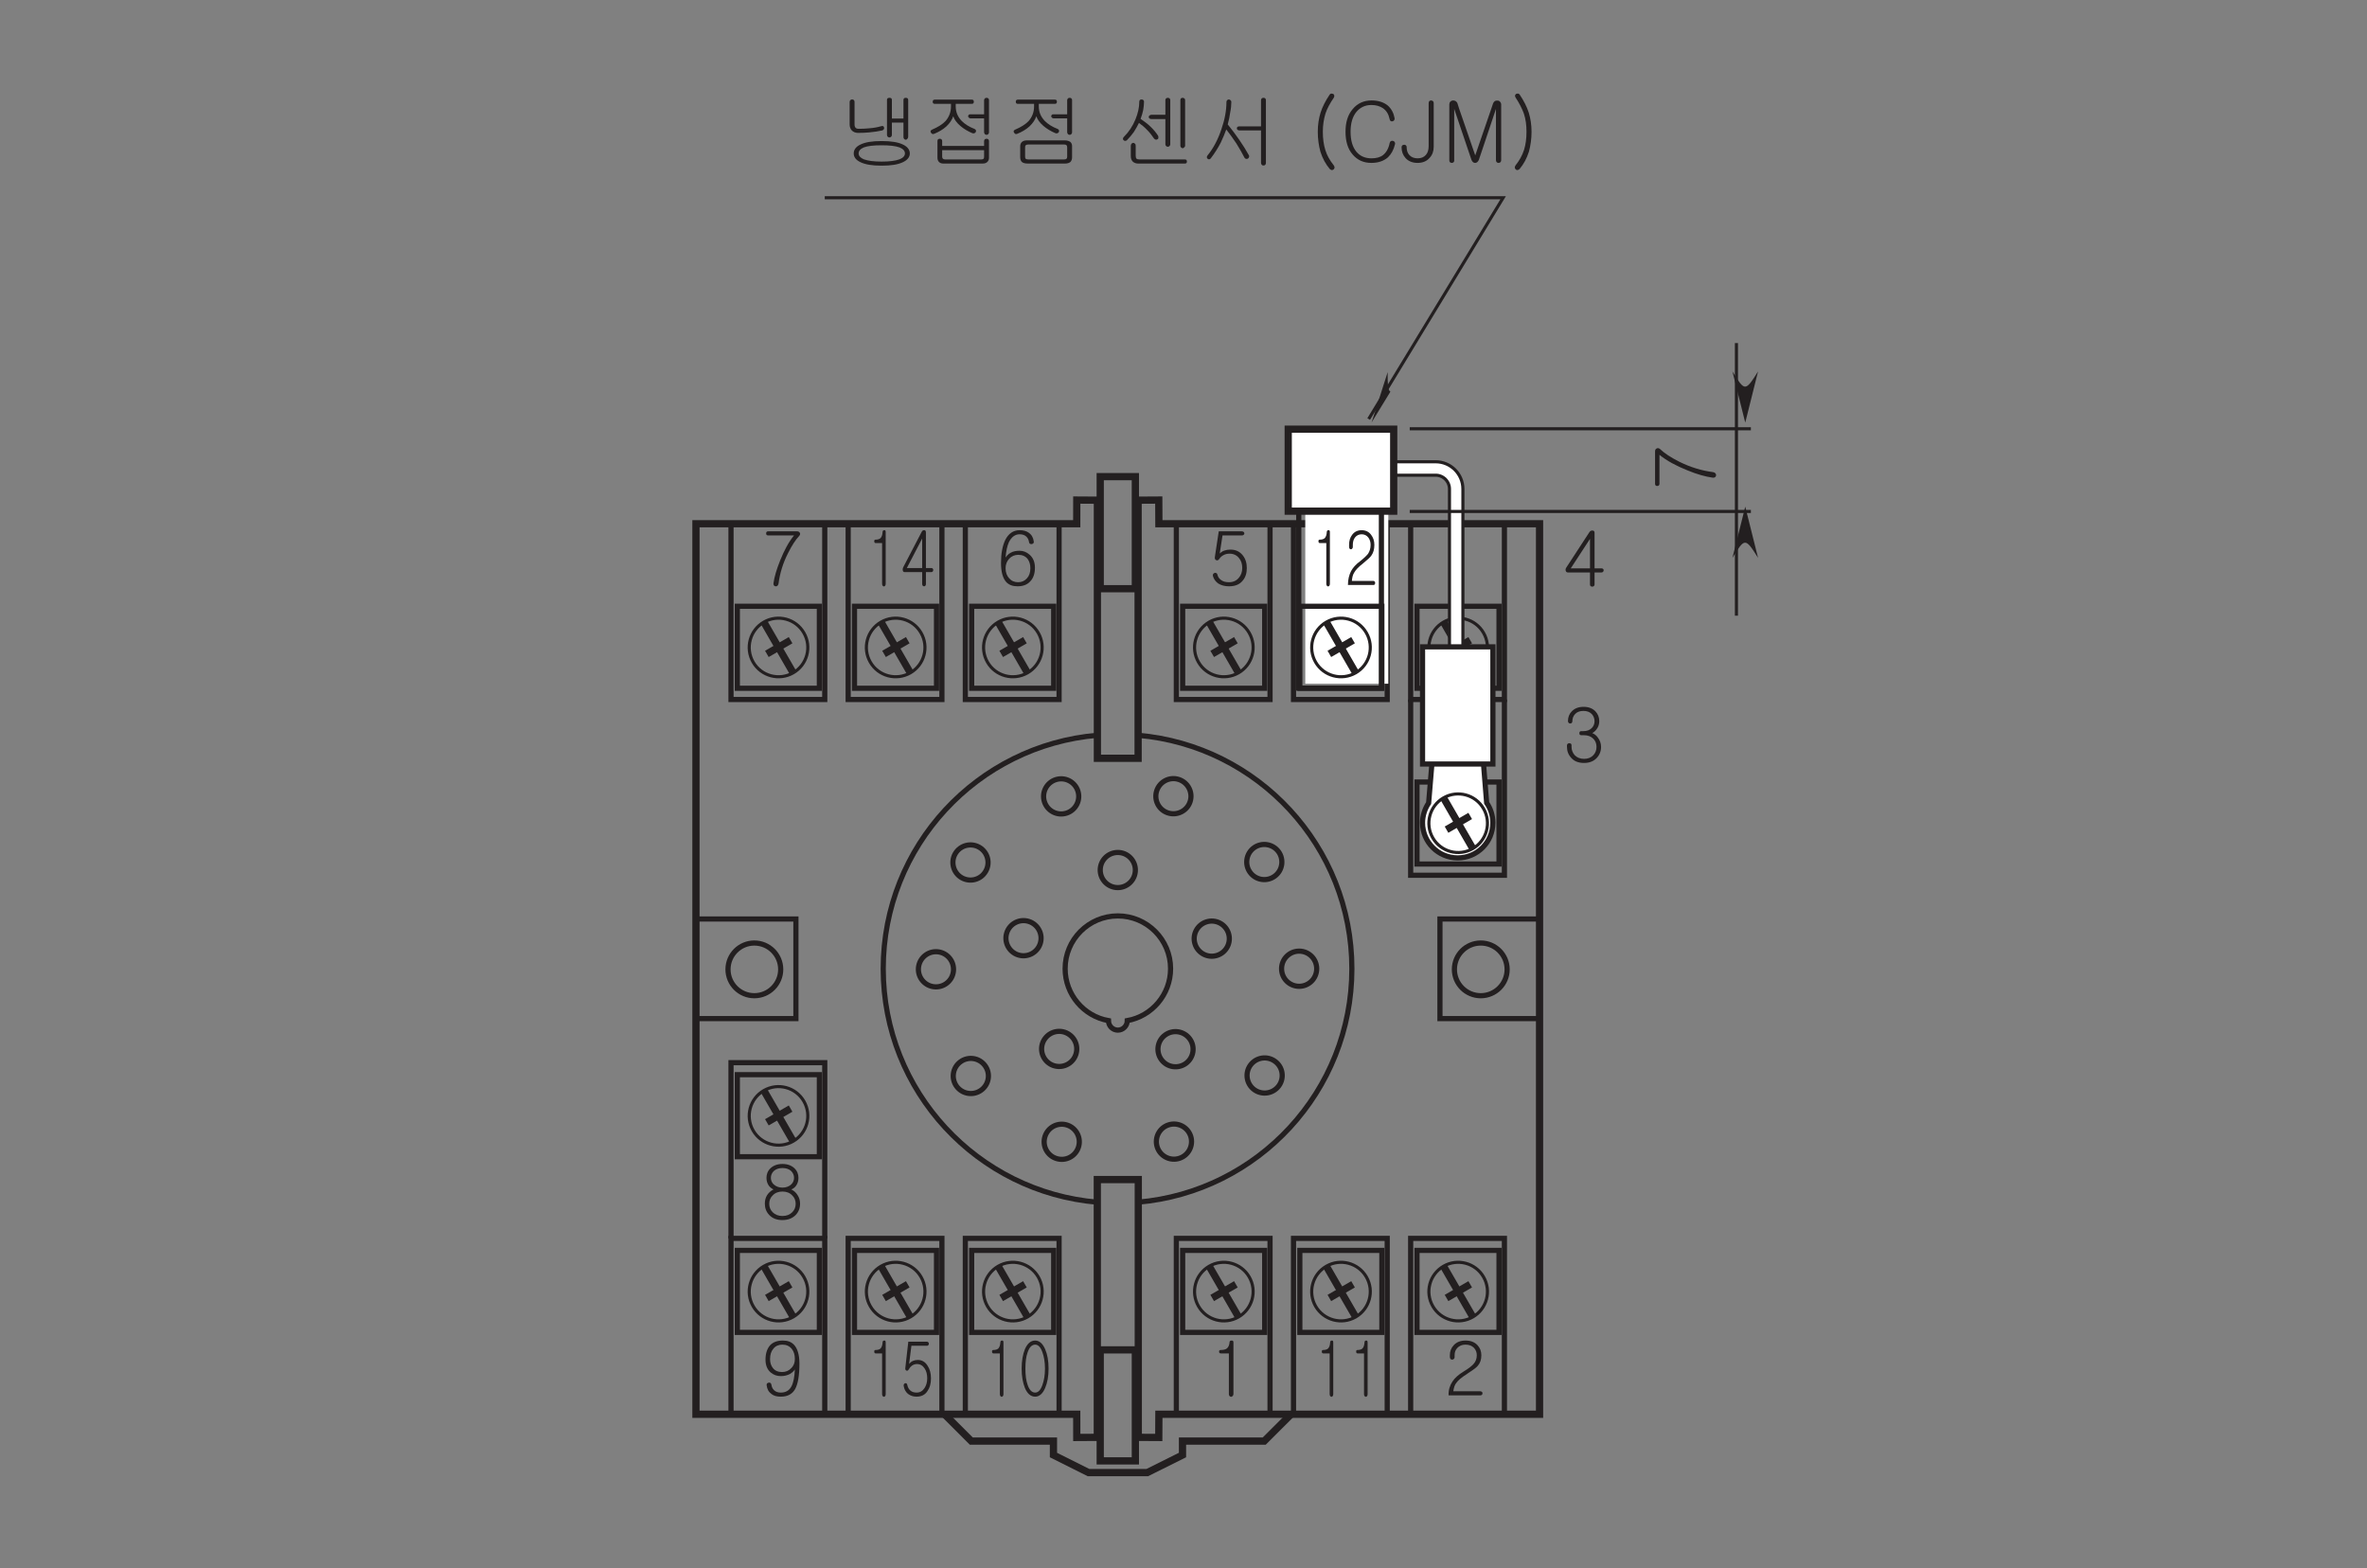 <?xml version="1.0" encoding="UTF-8"?>
<svg xmlns="http://www.w3.org/2000/svg" xmlns:xlink="http://www.w3.org/1999/xlink" width="226.77pt" height="150.24pt" viewBox="0 0 226.77 150.24" version="1.2">
<rect x="0" y="0" width="226.77" height="150.24" fill="#808080" stroke="none"/>
<defs>
<g>
<symbol overflow="visible" id="glyph0-0">
<path style="stroke:none;" d="M 1.422 -0.422 L 5.734 -0.422 L 5.734 -4.719 L 1.422 -4.719 Z M 6.078 -0.062 L 1.078 -0.062 L 1.078 -5.062 L 6.078 -5.062 Z M 6.078 -0.062 "/>
</symbol>
<symbol overflow="visible" id="glyph0-1">
<path style="stroke:none;" d="M 3.375 -5.078 C 3.406 -5.047 3.438 -5 3.438 -4.938 C 3.438 -4.891 3.406 -4.844 3.375 -4.812 C 3.328 -4.766 3.281 -4.75 3.203 -4.75 L 1.344 -4.75 L 1.078 -3.016 C 1.203 -3.141 1.344 -3.234 1.516 -3.297 C 1.688 -3.359 1.891 -3.391 2.094 -3.391 C 2.594 -3.391 2.984 -3.219 3.281 -2.844 C 3.547 -2.516 3.672 -2.109 3.672 -1.625 C 3.672 -1.125 3.547 -0.734 3.281 -0.422 C 2.984 -0.047 2.547 0.125 1.953 0.125 C 1.562 0.125 1.219 0.031 0.938 -0.141 C 0.672 -0.328 0.5 -0.578 0.422 -0.875 C 0.406 -0.953 0.422 -1.016 0.453 -1.062 C 0.484 -1.109 0.531 -1.141 0.594 -1.156 C 0.656 -1.172 0.703 -1.172 0.75 -1.141 C 0.812 -1.109 0.844 -1.062 0.859 -0.984 C 0.906 -0.766 1.031 -0.594 1.219 -0.469 C 1.406 -0.328 1.656 -0.266 1.969 -0.266 C 2.359 -0.266 2.672 -0.406 2.906 -0.688 C 3.125 -0.938 3.234 -1.266 3.234 -1.625 C 3.234 -2 3.141 -2.328 2.922 -2.578 C 2.703 -2.859 2.391 -3 2.016 -3 C 1.797 -3 1.594 -2.953 1.406 -2.844 C 1.266 -2.766 1.141 -2.656 1.047 -2.516 C 0.953 -2.375 0.859 -2.328 0.75 -2.375 C 0.625 -2.422 0.594 -2.531 0.609 -2.672 L 0.984 -5.141 L 3.203 -5.141 C 3.281 -5.141 3.328 -5.109 3.375 -5.078 Z M 3.375 -5.078 "/>
</symbol>
<symbol overflow="visible" id="glyph0-2">
<path style="stroke:none;" d="M 1.219 -0.641 C 1.438 -0.391 1.719 -0.266 2.078 -0.266 C 2.422 -0.266 2.703 -0.391 2.922 -0.641 C 3.141 -0.875 3.25 -1.203 3.25 -1.609 C 3.25 -1.969 3.156 -2.266 2.984 -2.5 C 2.781 -2.75 2.484 -2.891 2.094 -2.891 C 1.75 -2.891 1.453 -2.766 1.219 -2.516 C 1 -2.281 0.875 -1.969 0.875 -1.609 C 0.875 -1.203 1 -0.875 1.219 -0.641 Z M 3.109 -5 C 3.375 -4.812 3.531 -4.531 3.578 -4.156 C 3.594 -4.031 3.531 -3.953 3.391 -3.922 C 3.234 -3.906 3.156 -3.953 3.125 -4.094 C 3.094 -4.328 3 -4.5 2.875 -4.625 C 2.719 -4.781 2.5 -4.859 2.219 -4.859 C 1.781 -4.859 1.438 -4.594 1.188 -4.094 C 1.016 -3.703 0.922 -3.219 0.875 -2.625 C 1 -2.812 1.141 -2.969 1.344 -3.078 C 1.578 -3.219 1.875 -3.281 2.219 -3.281 C 2.562 -3.281 2.891 -3.156 3.172 -2.906 C 3.516 -2.609 3.688 -2.188 3.688 -1.656 C 3.688 -1.094 3.531 -0.641 3.234 -0.344 C 2.953 -0.031 2.547 0.125 2.016 0.125 C 1.562 0.125 1.219 0 0.953 -0.266 C 0.609 -0.641 0.438 -1.25 0.438 -2.109 C 0.438 -3.031 0.578 -3.75 0.844 -4.312 C 1.156 -4.938 1.625 -5.25 2.219 -5.25 C 2.578 -5.25 2.875 -5.172 3.109 -5 Z M 3.109 -5 "/>
</symbol>
<symbol overflow="visible" id="glyph0-3">
<path style="stroke:none;" d="M 1.016 -4.172 C 1 -4.281 1.062 -4.344 1.156 -4.344 C 1.422 -4.344 1.625 -4.391 1.75 -4.484 C 1.906 -4.609 2 -4.812 2.016 -5.078 C 2.016 -5.188 2.078 -5.25 2.203 -5.25 C 2.328 -5.266 2.391 -5.203 2.391 -5.078 L 2.391 -0.125 C 2.391 -0.047 2.359 0.016 2.312 0.062 C 2.266 0.109 2.219 0.141 2.172 0.141 C 2.109 0.125 2.047 0.109 2.016 0.062 C 1.969 0.016 1.953 -0.047 1.953 -0.125 L 1.953 -4.016 L 1.188 -4.016 C 1.078 -4.016 1.016 -4.078 1.016 -4.172 Z M 1.016 -4.172 "/>
</symbol>
<symbol overflow="visible" id="glyph0-4">
<path style="stroke:none;" d="M 3.203 -4.812 C 3.453 -4.547 3.578 -4.234 3.578 -3.844 C 3.578 -3.422 3.469 -3.094 3.234 -2.828 C 3.094 -2.656 2.797 -2.438 2.328 -2.141 L 2.203 -2.047 C 1.703 -1.734 1.359 -1.453 1.188 -1.203 C 1.016 -1 0.938 -0.719 0.891 -0.391 L 3.484 -0.391 C 3.547 -0.391 3.594 -0.359 3.641 -0.328 C 3.672 -0.297 3.688 -0.25 3.688 -0.188 C 3.688 -0.141 3.672 -0.094 3.641 -0.062 C 3.594 -0.016 3.547 0 3.484 0 L 0.438 0 C 0.422 -0.516 0.562 -0.953 0.812 -1.328 C 1.031 -1.672 1.391 -1.984 1.875 -2.281 C 2.344 -2.562 2.656 -2.812 2.812 -2.984 C 3.031 -3.219 3.141 -3.5 3.141 -3.844 C 3.141 -4.125 3.047 -4.359 2.875 -4.547 C 2.672 -4.75 2.406 -4.859 2.062 -4.859 C 1.734 -4.859 1.469 -4.75 1.281 -4.547 C 1.094 -4.359 1.016 -4.125 1.016 -3.844 L 1.016 -3.656 C 1.016 -3.578 0.984 -3.531 0.938 -3.484 C 0.891 -3.438 0.844 -3.422 0.781 -3.422 C 0.719 -3.422 0.672 -3.438 0.625 -3.484 C 0.594 -3.531 0.562 -3.594 0.562 -3.672 L 0.562 -3.844 C 0.562 -4.234 0.688 -4.547 0.938 -4.812 C 1.219 -5.109 1.594 -5.25 2.062 -5.25 C 2.547 -5.25 2.922 -5.109 3.203 -4.812 Z M 3.203 -4.812 "/>
</symbol>
<symbol overflow="visible" id="glyph0-5">
<path style="stroke:none;" d="M 0.5 -4.938 C 0.5 -5.078 0.562 -5.141 0.688 -5.141 L 3.469 -5.141 C 3.594 -5.141 3.672 -5.094 3.734 -4.984 C 3.781 -4.891 3.75 -4.797 3.656 -4.688 C 3.312 -4.328 2.953 -3.766 2.594 -3.047 C 2.109 -2.094 1.812 -1.109 1.688 -0.141 C 1.672 -0.047 1.641 0.016 1.578 0.078 C 1.531 0.109 1.469 0.141 1.406 0.125 C 1.344 0.125 1.281 0.094 1.25 0.047 C 1.203 -0.016 1.188 -0.078 1.203 -0.172 C 1.281 -0.766 1.5 -1.5 1.844 -2.359 C 2.234 -3.328 2.672 -4.141 3.172 -4.75 L 0.688 -4.75 C 0.562 -4.75 0.5 -4.812 0.5 -4.938 Z M 0.5 -4.938 "/>
</symbol>
<symbol overflow="visible" id="glyph0-6">
<path style="stroke:none;" d="M 2.953 -4.453 C 2.734 -4.719 2.438 -4.859 2.047 -4.859 C 1.703 -4.859 1.406 -4.734 1.203 -4.484 C 0.984 -4.234 0.875 -3.906 0.875 -3.469 C 0.875 -3.125 0.969 -2.844 1.141 -2.625 C 1.344 -2.359 1.641 -2.234 2.031 -2.234 C 2.375 -2.234 2.672 -2.359 2.891 -2.594 C 3.141 -2.828 3.25 -3.125 3.25 -3.484 C 3.25 -3.875 3.156 -4.203 2.953 -4.453 Z M 1.016 -0.125 C 0.734 -0.328 0.594 -0.594 0.547 -0.969 C 0.531 -1.109 0.594 -1.188 0.75 -1.219 C 0.875 -1.234 0.969 -1.188 1 -1.031 C 1.031 -0.812 1.109 -0.641 1.25 -0.5 C 1.406 -0.344 1.625 -0.266 1.906 -0.266 C 2.375 -0.266 2.719 -0.469 2.922 -0.859 C 3.109 -1.203 3.219 -1.75 3.25 -2.484 C 3.141 -2.312 2.984 -2.172 2.781 -2.047 C 2.531 -1.922 2.25 -1.844 1.922 -1.844 C 1.531 -1.844 1.219 -1.953 0.938 -2.188 C 0.609 -2.469 0.438 -2.875 0.438 -3.422 C 0.438 -4.016 0.594 -4.469 0.875 -4.797 C 1.172 -5.109 1.578 -5.25 2.109 -5.25 C 2.562 -5.25 2.891 -5.125 3.156 -4.859 C 3.5 -4.5 3.688 -3.891 3.688 -3.047 C 3.688 -1.906 3.547 -1.094 3.281 -0.609 C 3 -0.109 2.547 0.125 1.891 0.125 C 1.531 0.125 1.234 0.047 1.016 -0.125 Z M 1.016 -0.125 "/>
</symbol>
<symbol overflow="visible" id="glyph0-7">
<path style="stroke:none;" d="M 3.359 -3.156 C 3.234 -2.984 3.078 -2.875 2.906 -2.812 C 3.156 -2.688 3.359 -2.516 3.5 -2.281 C 3.672 -2.031 3.75 -1.75 3.75 -1.438 C 3.75 -1.016 3.609 -0.656 3.328 -0.359 C 3 -0.031 2.578 0.125 2.047 0.125 C 1.531 0.125 1.109 -0.031 0.797 -0.359 C 0.516 -0.656 0.375 -1.016 0.375 -1.438 C 0.375 -1.75 0.438 -2.016 0.594 -2.266 C 0.734 -2.484 0.938 -2.672 1.203 -2.812 C 1.031 -2.891 0.891 -3 0.766 -3.156 C 0.609 -3.375 0.531 -3.625 0.531 -3.922 C 0.531 -4.281 0.656 -4.594 0.922 -4.844 C 1.203 -5.109 1.594 -5.25 2.062 -5.25 C 2.531 -5.25 2.922 -5.109 3.203 -4.844 C 3.469 -4.594 3.594 -4.281 3.594 -3.922 C 3.594 -3.625 3.516 -3.375 3.359 -3.156 Z M 1.125 -2.234 C 0.906 -2.031 0.797 -1.75 0.797 -1.438 C 0.797 -1.109 0.906 -0.844 1.125 -0.625 C 1.359 -0.391 1.672 -0.266 2.062 -0.266 C 2.453 -0.266 2.766 -0.391 3 -0.625 C 3.219 -0.844 3.328 -1.109 3.328 -1.438 C 3.328 -1.75 3.219 -2.031 3 -2.234 C 2.766 -2.484 2.453 -2.609 2.062 -2.609 C 1.672 -2.609 1.359 -2.484 1.125 -2.234 Z M 1.234 -4.578 C 1.047 -4.391 0.953 -4.172 0.953 -3.922 C 0.953 -3.672 1.047 -3.453 1.234 -3.281 C 1.453 -3.094 1.719 -2.984 2.062 -2.984 C 2.406 -2.984 2.688 -3.094 2.891 -3.281 C 3.078 -3.453 3.172 -3.672 3.172 -3.922 C 3.172 -4.172 3.078 -4.391 2.891 -4.578 C 2.688 -4.766 2.406 -4.859 2.062 -4.859 C 1.719 -4.859 1.453 -4.766 1.234 -4.578 Z M 1.234 -4.578 "/>
</symbol>
<symbol overflow="visible" id="glyph1-0">
<path style="stroke:none;" d="M 1.141 -0.422 L 4.594 -0.422 L 4.594 -4.719 L 1.141 -4.719 Z M 4.875 -0.062 L 0.859 -0.062 L 0.859 -5.062 L 4.875 -5.062 Z M 4.875 -0.062 "/>
</symbol>
<symbol overflow="visible" id="glyph1-1">
<path style="stroke:none;" d="M 0.812 -4.172 C 0.797 -4.281 0.844 -4.344 0.922 -4.344 C 1.141 -4.344 1.297 -4.391 1.406 -4.484 C 1.531 -4.609 1.594 -4.812 1.609 -5.078 C 1.609 -5.188 1.672 -5.25 1.766 -5.25 C 1.859 -5.266 1.906 -5.203 1.906 -5.078 L 1.906 -0.125 C 1.906 -0.047 1.891 0.016 1.859 0.062 C 1.812 0.109 1.781 0.141 1.734 0.141 C 1.688 0.125 1.641 0.109 1.609 0.062 C 1.578 0.016 1.562 -0.047 1.562 -0.125 L 1.562 -4.016 L 0.953 -4.016 C 0.859 -4.016 0.812 -4.078 0.812 -4.172 Z M 0.812 -4.172 "/>
</symbol>
<symbol overflow="visible" id="glyph1-2">
<path style="stroke:none;" d="M 0.641 -1.625 L 2.109 -1.625 L 2.109 -4.453 Z M 2.312 -5.25 C 2.422 -5.25 2.469 -5.172 2.469 -5.016 L 2.469 -1.625 L 3.016 -1.625 C 3.062 -1.625 3.094 -1.609 3.125 -1.562 C 3.156 -1.531 3.172 -1.484 3.172 -1.438 C 3.172 -1.375 3.141 -1.344 3.125 -1.297 C 3.094 -1.266 3.047 -1.234 3 -1.234 L 2.469 -1.234 L 2.469 -0.078 C 2.469 -0.016 2.453 0.031 2.406 0.078 C 2.375 0.109 2.328 0.125 2.297 0.125 C 2.234 0.125 2.203 0.109 2.172 0.078 C 2.141 0.031 2.109 -0.016 2.109 -0.078 L 2.109 -1.234 L 0.422 -1.234 C 0.328 -1.234 0.266 -1.297 0.25 -1.406 C 0.234 -1.516 0.25 -1.625 0.312 -1.734 L 2.047 -5.062 C 2.109 -5.203 2.203 -5.266 2.312 -5.25 Z M 2.312 -5.25 "/>
</symbol>
<symbol overflow="visible" id="glyph1-3">
<path style="stroke:none;" d="M 2.609 -4.422 C 2.828 -3.922 2.938 -3.297 2.938 -2.562 C 2.938 -1.828 2.828 -1.219 2.609 -0.703 C 2.375 -0.156 2.047 0.125 1.656 0.125 C 1.234 0.125 0.906 -0.156 0.672 -0.703 C 0.469 -1.219 0.359 -1.828 0.359 -2.562 C 0.359 -3.297 0.469 -3.922 0.672 -4.422 C 0.906 -4.969 1.234 -5.25 1.656 -5.25 C 2.047 -5.25 2.375 -4.969 2.609 -4.422 Z M 0.938 -4.141 C 0.781 -3.719 0.719 -3.188 0.719 -2.562 C 0.719 -1.938 0.781 -1.406 0.938 -0.984 C 1.109 -0.5 1.344 -0.266 1.656 -0.266 C 1.938 -0.266 2.172 -0.5 2.344 -0.984 C 2.5 -1.406 2.594 -1.938 2.594 -2.562 C 2.594 -3.188 2.5 -3.719 2.344 -4.141 C 2.172 -4.625 1.938 -4.859 1.656 -4.859 C 1.344 -4.859 1.109 -4.625 0.938 -4.141 Z M 0.938 -4.141 "/>
</symbol>
<symbol overflow="visible" id="glyph1-4">
<path style="stroke:none;" d="M 2.703 -5.078 C 2.734 -5.047 2.75 -5 2.75 -4.938 C 2.75 -4.891 2.734 -4.844 2.703 -4.812 C 2.672 -4.766 2.625 -4.75 2.562 -4.75 L 1.078 -4.75 L 0.859 -3.016 C 0.969 -3.141 1.078 -3.234 1.219 -3.297 C 1.359 -3.359 1.516 -3.391 1.688 -3.391 C 2.078 -3.391 2.391 -3.219 2.625 -2.844 C 2.844 -2.516 2.953 -2.109 2.953 -1.625 C 2.953 -1.125 2.844 -0.734 2.625 -0.422 C 2.391 -0.047 2.031 0.125 1.562 0.125 C 1.25 0.125 0.984 0.031 0.75 -0.141 C 0.531 -0.328 0.391 -0.578 0.344 -0.875 C 0.328 -0.953 0.328 -1.016 0.359 -1.062 C 0.391 -1.109 0.422 -1.141 0.469 -1.156 C 0.516 -1.172 0.562 -1.172 0.609 -1.141 C 0.641 -1.109 0.672 -1.062 0.688 -0.984 C 0.734 -0.766 0.828 -0.594 0.969 -0.469 C 1.125 -0.328 1.328 -0.266 1.578 -0.266 C 1.891 -0.266 2.141 -0.406 2.328 -0.688 C 2.5 -0.938 2.594 -1.266 2.594 -1.625 C 2.594 -2 2.516 -2.328 2.344 -2.578 C 2.156 -2.859 1.922 -3 1.609 -3 C 1.438 -3 1.281 -2.953 1.125 -2.844 C 1.016 -2.766 0.922 -2.656 0.844 -2.516 C 0.766 -2.375 0.688 -2.328 0.594 -2.375 C 0.5 -2.422 0.469 -2.531 0.5 -2.672 L 0.781 -5.141 L 2.562 -5.141 C 2.625 -5.141 2.672 -5.109 2.703 -5.078 Z M 2.703 -5.078 "/>
</symbol>
<symbol overflow="visible" id="glyph2-0">
<path style="stroke:none;" d="M 1.578 -0.469 L 6.375 -0.469 L 6.375 -5.234 L 1.578 -5.234 Z M 6.766 -0.078 L 1.188 -0.078 L 1.188 -5.625 L 6.766 -5.625 Z M 6.766 -0.078 "/>
</symbol>
<symbol overflow="visible" id="glyph2-1">
<path style="stroke:none;" d="M 1.156 -5.875 C 1.188 -5.922 1.25 -5.938 1.312 -5.938 C 1.375 -5.938 1.422 -5.922 1.469 -5.891 C 1.516 -5.844 1.547 -5.797 1.547 -5.719 L 1.547 -3.562 C 1.547 -3.406 1.578 -3.297 1.641 -3.234 C 1.703 -3.156 1.812 -3.125 1.953 -3.125 C 2.281 -3.125 2.609 -3.141 2.922 -3.172 C 3.391 -3.203 3.781 -3.281 4.094 -3.375 C 4.25 -3.422 4.344 -3.391 4.375 -3.25 C 4.406 -3.125 4.344 -3.031 4.203 -2.969 C 3.859 -2.891 3.438 -2.828 2.953 -2.781 C 2.609 -2.75 2.25 -2.734 1.891 -2.734 C 1.641 -2.734 1.453 -2.812 1.297 -2.953 C 1.156 -3.109 1.078 -3.297 1.078 -3.547 L 1.078 -5.703 C 1.078 -5.781 1.109 -5.844 1.156 -5.875 Z M 6.453 -6.094 C 6.609 -6.094 6.688 -6.031 6.688 -5.875 L 6.688 -2.359 C 6.688 -2.281 6.656 -2.203 6.594 -2.156 C 6.562 -2.109 6.516 -2.078 6.453 -2.078 C 6.391 -2.078 6.344 -2.109 6.297 -2.156 C 6.25 -2.203 6.234 -2.266 6.234 -2.344 L 6.234 -3.719 L 5.125 -3.719 L 5.125 -2.531 C 5.125 -2.453 5.094 -2.406 5.047 -2.359 C 5 -2.328 4.953 -2.297 4.891 -2.297 C 4.828 -2.297 4.766 -2.328 4.734 -2.359 C 4.688 -2.406 4.656 -2.453 4.656 -2.531 L 4.656 -5.906 C 4.656 -6.031 4.734 -6.094 4.891 -6.094 C 5.047 -6.094 5.125 -6.031 5.125 -5.906 L 5.125 -4.109 L 6.234 -4.109 L 6.234 -5.891 C 6.234 -6.031 6.312 -6.094 6.453 -6.094 Z M 6.203 -1.609 C 6.625 -1.406 6.844 -1.109 6.844 -0.766 C 6.844 -0.422 6.625 -0.141 6.203 0.062 C 5.734 0.297 5.047 0.406 4.141 0.406 C 3.25 0.406 2.562 0.297 2.094 0.062 C 1.672 -0.141 1.469 -0.422 1.469 -0.766 C 1.469 -1.109 1.672 -1.406 2.094 -1.609 C 2.562 -1.844 3.234 -1.953 4.141 -1.953 C 5.047 -1.953 5.734 -1.844 6.203 -1.609 Z M 2.438 -1.344 C 2.109 -1.203 1.938 -1.016 1.938 -0.766 C 1.938 -0.531 2.109 -0.344 2.438 -0.203 C 2.828 -0.062 3.391 0.016 4.141 0.016 C 4.906 0.016 5.469 -0.062 5.859 -0.203 C 6.203 -0.344 6.375 -0.531 6.375 -0.766 C 6.375 -1.016 6.203 -1.203 5.859 -1.344 C 5.469 -1.484 4.906 -1.547 4.141 -1.547 C 3.375 -1.547 2.812 -1.484 2.438 -1.344 Z M 2.438 -1.344 "/>
</symbol>
<symbol overflow="visible" id="glyph2-2">
<path style="stroke:none;" d="M 5.016 -5.719 C 5.016 -5.578 4.953 -5.516 4.812 -5.516 L 3.281 -5.516 L 3.281 -5.281 C 3.281 -4.734 3.469 -4.281 3.859 -3.875 C 4.156 -3.578 4.562 -3.312 5.094 -3.109 C 5.156 -3.078 5.203 -3.031 5.219 -2.984 C 5.234 -2.922 5.219 -2.875 5.203 -2.812 C 5.172 -2.766 5.125 -2.719 5.062 -2.703 C 5 -2.672 4.922 -2.688 4.844 -2.719 C 4.438 -2.891 4.047 -3.125 3.719 -3.406 C 3.359 -3.719 3.141 -4.031 3.047 -4.328 C 2.922 -3.984 2.719 -3.672 2.391 -3.359 C 2.062 -3.062 1.672 -2.828 1.203 -2.641 C 1.141 -2.609 1.078 -2.625 1.016 -2.641 C 0.969 -2.672 0.938 -2.719 0.906 -2.766 C 0.875 -2.812 0.859 -2.875 0.875 -2.922 C 0.906 -2.984 0.953 -3.016 1.016 -3.047 C 1.562 -3.281 2 -3.547 2.297 -3.859 C 2.641 -4.25 2.828 -4.719 2.828 -5.266 L 2.828 -5.516 L 1.281 -5.516 C 1.141 -5.516 1.078 -5.578 1.078 -5.719 C 1.078 -5.859 1.141 -5.922 1.297 -5.922 L 4.812 -5.922 C 4.953 -5.922 5.016 -5.859 5.016 -5.719 Z M 6.391 -2.609 C 6.359 -2.578 6.297 -2.547 6.25 -2.547 C 6.172 -2.547 6.109 -2.578 6.078 -2.609 C 6.031 -2.672 6 -2.719 6 -2.797 L 6 -4.125 L 4.719 -4.125 C 4.641 -4.125 4.594 -4.141 4.547 -4.188 C 4.5 -4.219 4.484 -4.266 4.469 -4.312 C 4.469 -4.375 4.484 -4.422 4.531 -4.469 C 4.562 -4.5 4.609 -4.516 4.688 -4.516 L 6 -4.516 L 6 -5.875 C 6 -5.938 6.031 -6 6.078 -6.031 C 6.109 -6.078 6.172 -6.094 6.25 -6.094 C 6.297 -6.094 6.359 -6.078 6.391 -6.047 C 6.453 -6 6.469 -5.953 6.469 -5.875 L 6.469 -2.797 C 6.469 -2.719 6.453 -2.672 6.391 -2.609 Z M 6.078 -2.125 C 6.109 -2.156 6.172 -2.172 6.25 -2.172 C 6.297 -2.172 6.359 -2.156 6.391 -2.125 C 6.453 -2.078 6.469 -2.031 6.469 -1.953 L 6.469 -0.344 C 6.469 -0.188 6.422 -0.062 6.312 0.047 C 6.203 0.156 6.047 0.203 5.859 0.203 L 2.094 0.203 C 1.922 0.203 1.781 0.156 1.672 0.047 C 1.578 -0.062 1.531 -0.188 1.531 -0.359 L 1.531 -1.953 C 1.531 -2.031 1.547 -2.078 1.594 -2.125 C 1.641 -2.156 1.688 -2.172 1.75 -2.172 C 1.812 -2.172 1.875 -2.156 1.906 -2.125 C 1.969 -2.078 1.984 -2.031 1.984 -1.953 L 1.984 -1.484 L 6 -1.484 L 6 -1.953 C 6 -2.031 6.031 -2.078 6.078 -2.125 Z M 1.984 -1.078 L 1.984 -0.453 C 1.984 -0.359 2.016 -0.297 2.047 -0.266 C 2.094 -0.219 2.172 -0.188 2.281 -0.188 L 5.719 -0.188 C 5.828 -0.188 5.906 -0.219 5.938 -0.25 C 5.984 -0.281 6 -0.344 6 -0.453 L 6 -1.078 Z M 1.984 -1.078 "/>
</symbol>
<symbol overflow="visible" id="glyph2-3">
<path style="stroke:none;" d="M 5.016 -5.719 C 5.016 -5.578 4.953 -5.516 4.812 -5.516 L 3.281 -5.516 L 3.281 -5.281 C 3.281 -4.734 3.469 -4.281 3.859 -3.875 C 4.156 -3.578 4.562 -3.312 5.094 -3.109 C 5.156 -3.078 5.203 -3.031 5.219 -2.984 C 5.234 -2.922 5.219 -2.875 5.203 -2.812 C 5.172 -2.766 5.125 -2.719 5.062 -2.703 C 5 -2.672 4.922 -2.688 4.844 -2.719 C 4.438 -2.891 4.047 -3.125 3.719 -3.406 C 3.359 -3.719 3.141 -4.031 3.047 -4.328 C 2.922 -3.984 2.719 -3.672 2.391 -3.359 C 2.062 -3.062 1.672 -2.828 1.203 -2.641 C 1.141 -2.609 1.078 -2.625 1.016 -2.641 C 0.969 -2.672 0.938 -2.719 0.906 -2.766 C 0.875 -2.812 0.859 -2.875 0.875 -2.922 C 0.906 -2.984 0.953 -3.016 1.016 -3.047 C 1.562 -3.281 2 -3.547 2.297 -3.859 C 2.641 -4.25 2.828 -4.719 2.828 -5.266 L 2.828 -5.516 L 1.281 -5.516 C 1.141 -5.516 1.078 -5.578 1.078 -5.719 C 1.078 -5.859 1.141 -5.922 1.297 -5.922 L 4.812 -5.922 C 4.953 -5.922 5.016 -5.859 5.016 -5.719 Z M 6.391 -2.609 C 6.359 -2.578 6.297 -2.547 6.25 -2.547 C 6.172 -2.547 6.109 -2.578 6.078 -2.609 C 6.031 -2.672 6 -2.719 6 -2.797 L 6 -4.125 L 4.719 -4.125 C 4.641 -4.125 4.594 -4.141 4.547 -4.188 C 4.5 -4.219 4.484 -4.266 4.469 -4.312 C 4.469 -4.375 4.484 -4.422 4.531 -4.469 C 4.562 -4.5 4.609 -4.516 4.688 -4.516 L 6 -4.516 L 6 -5.875 C 6 -5.938 6.031 -6 6.078 -6.031 C 6.109 -6.078 6.172 -6.094 6.25 -6.094 C 6.297 -6.094 6.359 -6.078 6.391 -6.047 C 6.453 -6 6.469 -5.953 6.469 -5.875 L 6.469 -2.797 C 6.469 -2.719 6.453 -2.672 6.391 -2.609 Z M 5.922 -1.562 C 5.875 -1.609 5.781 -1.625 5.656 -1.625 L 2.297 -1.625 C 2.156 -1.625 2.078 -1.594 2.031 -1.547 C 1.984 -1.516 1.969 -1.438 1.969 -1.344 L 1.969 -0.469 C 1.969 -0.359 1.984 -0.297 2.031 -0.25 C 2.078 -0.219 2.172 -0.188 2.312 -0.188 L 5.656 -0.188 C 5.781 -0.188 5.875 -0.203 5.922 -0.25 C 5.969 -0.281 6 -0.344 6 -0.438 L 6 -1.359 C 6 -1.453 5.969 -1.531 5.922 -1.562 Z M 6.297 -1.875 C 6.406 -1.781 6.469 -1.641 6.469 -1.484 L 6.469 -0.391 C 6.469 -0.188 6.406 -0.047 6.297 0.062 C 6.172 0.156 6 0.203 5.797 0.203 L 2.234 0.203 C 1.969 0.203 1.781 0.156 1.656 0.047 C 1.547 -0.062 1.5 -0.219 1.5 -0.422 L 1.5 -1.453 C 1.5 -1.609 1.547 -1.75 1.656 -1.859 C 1.781 -1.969 1.938 -2.016 2.125 -2.016 L 5.766 -2.016 C 5.984 -2.016 6.156 -1.969 6.297 -1.875 Z M 6.297 -1.875 "/>
</symbol>
<symbol overflow="visible" id="glyph2-4">
<path style="stroke:none;" d=""/>
</symbol>
<symbol overflow="visible" id="glyph2-5">
<path style="stroke:none;" d="M 2.359 -5.891 C 2.406 -5.922 2.453 -5.938 2.516 -5.938 C 2.578 -5.938 2.625 -5.922 2.672 -5.891 C 2.734 -5.844 2.75 -5.797 2.75 -5.719 C 2.75 -5.469 2.719 -5.203 2.672 -4.922 C 2.609 -4.641 2.531 -4.344 2.422 -4.078 C 2.781 -3.828 3.109 -3.594 3.359 -3.344 C 3.656 -3.062 3.891 -2.781 4.094 -2.469 C 4.125 -2.391 4.141 -2.328 4.125 -2.266 C 4.125 -2.188 4.094 -2.141 4.031 -2.125 C 3.984 -2.078 3.922 -2.078 3.859 -2.094 C 3.797 -2.109 3.75 -2.141 3.703 -2.203 C 3.516 -2.484 3.312 -2.75 3.047 -3.016 C 2.797 -3.281 2.531 -3.5 2.266 -3.688 C 2.125 -3.391 1.953 -3.109 1.781 -2.828 C 1.578 -2.547 1.359 -2.281 1.109 -2.031 C 1.062 -1.984 1 -1.969 0.938 -1.969 C 0.891 -1.969 0.844 -1.984 0.797 -2.031 C 0.75 -2.062 0.734 -2.109 0.734 -2.172 C 0.734 -2.25 0.781 -2.312 0.828 -2.359 C 1.297 -2.828 1.672 -3.391 1.938 -4.047 C 2.172 -4.625 2.297 -5.188 2.297 -5.719 C 2.297 -5.797 2.312 -5.844 2.359 -5.891 Z M 5.188 -1.469 C 5.141 -1.422 5.094 -1.406 5.031 -1.406 C 4.969 -1.406 4.922 -1.422 4.875 -1.469 C 4.828 -1.516 4.797 -1.562 4.797 -1.641 L 4.797 -4.062 L 3.453 -4.062 C 3.375 -4.062 3.312 -4.078 3.266 -4.125 C 3.219 -4.156 3.203 -4.203 3.203 -4.266 C 3.203 -4.312 3.219 -4.359 3.266 -4.391 C 3.312 -4.438 3.375 -4.469 3.453 -4.469 L 4.797 -4.469 L 4.797 -5.891 C 4.797 -5.953 4.828 -6 4.875 -6.047 C 4.922 -6.078 4.969 -6.094 5.031 -6.094 C 5.094 -6.094 5.141 -6.078 5.188 -6.047 C 5.234 -6.016 5.266 -5.953 5.266 -5.891 L 5.266 -1.641 C 5.266 -1.562 5.234 -1.516 5.188 -1.469 Z M 6.594 -1.344 C 6.562 -1.297 6.516 -1.266 6.453 -1.266 C 6.391 -1.266 6.344 -1.297 6.297 -1.344 C 6.25 -1.391 6.234 -1.438 6.234 -1.516 L 6.234 -5.891 C 6.234 -5.953 6.25 -6 6.297 -6.047 C 6.344 -6.078 6.391 -6.094 6.453 -6.094 C 6.516 -6.094 6.562 -6.078 6.594 -6.047 C 6.656 -6.016 6.688 -5.953 6.688 -5.891 L 6.688 -1.516 C 6.688 -1.438 6.656 -1.391 6.594 -1.344 Z M 1.953 -0.547 C 1.953 -0.406 1.984 -0.312 2.031 -0.266 C 2.078 -0.219 2.188 -0.188 2.344 -0.188 L 6.672 -0.188 C 6.797 -0.188 6.859 -0.125 6.859 0.016 C 6.859 0.141 6.797 0.203 6.672 0.203 L 2.188 0.203 C 1.984 0.203 1.812 0.141 1.672 0.016 C 1.547 -0.125 1.484 -0.281 1.484 -0.516 L 1.484 -1.5 C 1.484 -1.594 1.516 -1.656 1.562 -1.703 C 1.594 -1.75 1.656 -1.781 1.719 -1.781 C 1.781 -1.781 1.844 -1.75 1.875 -1.703 C 1.938 -1.656 1.953 -1.594 1.953 -1.5 Z M 1.953 -0.547 "/>
</symbol>
<symbol overflow="visible" id="glyph2-6">
<path style="stroke:none;" d="M 2.766 -5.875 C 2.797 -5.906 2.859 -5.938 2.922 -5.938 C 2.969 -5.938 3.031 -5.906 3.062 -5.875 C 3.125 -5.828 3.156 -5.781 3.156 -5.703 C 3.156 -5.406 3.125 -5.062 3.047 -4.688 C 3 -4.328 2.922 -3.938 2.812 -3.547 C 3.219 -3.031 3.594 -2.547 3.922 -2.062 C 4.281 -1.547 4.578 -1.062 4.828 -0.609 C 4.875 -0.547 4.875 -0.469 4.844 -0.406 C 4.828 -0.344 4.797 -0.297 4.734 -0.266 C 4.672 -0.234 4.625 -0.234 4.562 -0.25 C 4.484 -0.266 4.438 -0.312 4.406 -0.375 C 4.203 -0.781 3.938 -1.234 3.641 -1.719 C 3.297 -2.234 2.969 -2.688 2.672 -3.062 C 2.516 -2.641 2.344 -2.219 2.141 -1.797 C 1.875 -1.281 1.547 -0.766 1.188 -0.297 C 1.141 -0.234 1.094 -0.219 1.031 -0.203 C 0.969 -0.203 0.922 -0.219 0.875 -0.266 C 0.828 -0.297 0.812 -0.344 0.812 -0.406 C 0.812 -0.469 0.828 -0.531 0.891 -0.594 C 1.438 -1.266 1.875 -2.094 2.203 -3.078 C 2.531 -4.016 2.688 -4.891 2.688 -5.703 C 2.688 -5.781 2.719 -5.828 2.766 -5.875 Z M 6.391 0.328 C 6.359 0.375 6.297 0.391 6.25 0.391 C 6.172 0.391 6.109 0.375 6.078 0.328 C 6.031 0.281 6 0.219 6 0.141 L 6 -2.969 L 3.938 -2.969 C 3.859 -2.969 3.797 -3 3.75 -3.031 C 3.703 -3.062 3.688 -3.125 3.688 -3.172 C 3.688 -3.234 3.703 -3.281 3.75 -3.312 C 3.797 -3.344 3.844 -3.359 3.922 -3.359 L 6 -3.359 L 6 -5.875 C 6 -5.938 6.031 -6 6.078 -6.047 C 6.109 -6.078 6.172 -6.094 6.25 -6.094 C 6.297 -6.094 6.359 -6.078 6.391 -6.047 C 6.453 -6 6.469 -5.938 6.469 -5.875 L 6.469 0.141 C 6.469 0.219 6.453 0.281 6.391 0.328 Z M 6.391 0.328 "/>
</symbol>
<symbol overflow="visible" id="glyph2-7">
<path style="stroke:none;" d="M 2.141 -6.5 C 2.188 -6.5 2.25 -6.484 2.312 -6.469 C 2.359 -6.422 2.391 -6.375 2.406 -6.328 C 2.422 -6.266 2.406 -6.203 2.375 -6.125 C 2 -5.578 1.719 -5.062 1.562 -4.578 C 1.406 -4.062 1.312 -3.484 1.312 -2.844 C 1.312 -2.188 1.391 -1.609 1.547 -1.109 C 1.703 -0.578 1.984 -0.094 2.359 0.375 C 2.406 0.453 2.438 0.516 2.438 0.594 C 2.422 0.656 2.391 0.719 2.344 0.766 C 2.297 0.812 2.234 0.828 2.156 0.828 C 2.094 0.812 2.031 0.781 1.969 0.719 C 1.578 0.25 1.281 -0.297 1.078 -0.938 C 0.922 -1.516 0.828 -2.156 0.828 -2.844 C 0.828 -3.5 0.922 -4.109 1.094 -4.672 C 1.281 -5.25 1.578 -5.828 1.969 -6.406 C 2.016 -6.469 2.062 -6.5 2.141 -6.5 Z M 2.141 -6.5 "/>
</symbol>
<symbol overflow="visible" id="glyph2-8">
<path style="stroke:none;" d="M 4.562 -5.344 C 4.906 -5.031 5.109 -4.641 5.203 -4.141 C 5.219 -4.078 5.203 -4.016 5.156 -3.938 C 5.125 -3.891 5.078 -3.859 5 -3.844 C 4.953 -3.828 4.891 -3.828 4.828 -3.875 C 4.766 -3.906 4.734 -3.984 4.719 -4.078 C 4.625 -4.531 4.422 -4.859 4.094 -5.094 C 3.797 -5.297 3.422 -5.406 2.984 -5.406 C 2.391 -5.406 1.922 -5.188 1.547 -4.75 C 1.172 -4.297 0.984 -3.656 0.984 -2.844 C 0.984 -2.016 1.172 -1.375 1.547 -0.922 C 1.906 -0.5 2.391 -0.297 2.984 -0.297 C 3.438 -0.297 3.812 -0.391 4.094 -0.609 C 4.406 -0.859 4.625 -1.234 4.734 -1.781 C 4.75 -1.859 4.797 -1.922 4.859 -1.953 C 4.922 -1.984 4.984 -1.984 5.047 -1.969 C 5.125 -1.953 5.172 -1.922 5.203 -1.859 C 5.25 -1.797 5.266 -1.719 5.234 -1.625 C 5.109 -1.109 4.891 -0.703 4.562 -0.391 C 4.172 -0.047 3.641 0.141 2.984 0.141 C 2.234 0.141 1.641 -0.125 1.188 -0.656 C 0.719 -1.188 0.5 -1.922 0.5 -2.844 C 0.5 -3.75 0.719 -4.469 1.188 -5.016 C 1.641 -5.562 2.25 -5.844 2.984 -5.844 C 3.641 -5.844 4.172 -5.672 4.562 -5.344 Z M 4.562 -5.344 "/>
</symbol>
<symbol overflow="visible" id="glyph2-9">
<path style="stroke:none;" d="M 2.812 -5.781 C 2.859 -5.812 2.922 -5.844 2.984 -5.844 C 3.047 -5.844 3.109 -5.812 3.156 -5.781 C 3.219 -5.719 3.234 -5.656 3.234 -5.578 L 3.234 -1.406 C 3.234 -0.984 3.109 -0.625 2.844 -0.344 C 2.562 -0.016 2.172 0.141 1.688 0.141 C 1.203 0.141 0.812 -0.016 0.531 -0.328 C 0.281 -0.609 0.156 -0.953 0.156 -1.344 C 0.156 -1.422 0.172 -1.484 0.219 -1.531 C 0.266 -1.578 0.328 -1.594 0.391 -1.594 C 0.453 -1.609 0.516 -1.594 0.562 -1.547 C 0.609 -1.516 0.641 -1.469 0.641 -1.391 C 0.641 -1.078 0.719 -0.812 0.891 -0.625 C 1.078 -0.406 1.359 -0.297 1.688 -0.297 C 2.031 -0.297 2.297 -0.406 2.484 -0.625 C 2.656 -0.812 2.75 -1.109 2.75 -1.453 L 2.75 -5.578 C 2.75 -5.656 2.766 -5.719 2.812 -5.781 Z M 2.812 -5.781 "/>
</symbol>
<symbol overflow="visible" id="glyph2-10">
<path style="stroke:none;" d="M 0.844 -5.719 C 0.906 -5.797 1 -5.828 1.094 -5.844 C 1.188 -5.844 1.266 -5.828 1.359 -5.781 C 1.438 -5.719 1.5 -5.656 1.531 -5.562 L 1.688 -5.062 L 3.234 -0.578 L 4.781 -5.078 L 4.938 -5.547 C 4.969 -5.641 5.031 -5.719 5.109 -5.781 C 5.188 -5.828 5.281 -5.844 5.375 -5.828 C 5.469 -5.828 5.547 -5.797 5.609 -5.719 C 5.672 -5.656 5.719 -5.562 5.719 -5.453 L 5.719 -0.109 C 5.719 -0.031 5.688 0.031 5.641 0.078 C 5.594 0.125 5.531 0.141 5.469 0.141 C 5.406 0.141 5.344 0.125 5.297 0.078 C 5.25 0.031 5.219 -0.031 5.219 -0.109 L 5.219 -5.031 L 3.578 -0.141 C 3.484 0.047 3.375 0.141 3.219 0.141 C 3.078 0.141 2.953 0.047 2.875 -0.141 L 1.219 -5.031 L 1.219 -0.109 C 1.234 -0.031 1.203 0.031 1.156 0.078 C 1.109 0.125 1.047 0.141 1 0.141 C 0.922 0.141 0.859 0.125 0.812 0.078 C 0.766 0.031 0.75 -0.031 0.75 -0.109 L 0.75 -5.453 C 0.75 -5.562 0.781 -5.656 0.844 -5.719 Z M 0.844 -5.719 "/>
</symbol>
<symbol overflow="visible" id="glyph2-11">
<path style="stroke:none;" d="M 1.891 -4.672 C 2.062 -4.109 2.156 -3.5 2.156 -2.844 C 2.156 -2.156 2.062 -1.516 1.906 -0.938 C 1.703 -0.297 1.406 0.25 1.016 0.719 C 0.953 0.781 0.891 0.812 0.812 0.828 C 0.75 0.828 0.688 0.812 0.641 0.766 C 0.594 0.719 0.562 0.656 0.547 0.594 C 0.547 0.516 0.578 0.453 0.625 0.375 C 1 -0.094 1.266 -0.578 1.438 -1.109 C 1.594 -1.609 1.672 -2.188 1.672 -2.844 C 1.672 -3.484 1.594 -4.062 1.422 -4.578 C 1.25 -5.062 0.984 -5.578 0.625 -6.125 C 0.578 -6.203 0.562 -6.266 0.578 -6.328 C 0.594 -6.375 0.625 -6.422 0.672 -6.469 C 0.734 -6.484 0.781 -6.5 0.844 -6.5 C 0.922 -6.5 0.969 -6.469 1.016 -6.406 C 1.406 -5.828 1.703 -5.25 1.891 -4.672 Z M 1.891 -4.672 "/>
</symbol>
<symbol overflow="visible" id="glyph3-0">
<path style="stroke:none;" d="M 1.422 -0.422 L 5.734 -0.422 L 5.734 -4.719 L 1.422 -4.719 Z M 6.078 -0.062 L 1.078 -0.062 L 1.078 -5.062 L 6.078 -5.062 Z M 6.078 -0.062 "/>
</symbol>
<symbol overflow="visible" id="glyph3-1">
<path style="stroke:none;" d="M 0.797 -1.625 L 2.641 -1.625 L 2.641 -4.453 Z M 2.891 -5.25 C 3.016 -5.25 3.078 -5.172 3.078 -5.016 L 3.078 -1.625 L 3.766 -1.625 C 3.812 -1.625 3.859 -1.609 3.906 -1.562 C 3.938 -1.531 3.953 -1.484 3.953 -1.438 C 3.953 -1.375 3.922 -1.344 3.891 -1.297 C 3.859 -1.266 3.812 -1.234 3.75 -1.234 L 3.078 -1.234 L 3.078 -0.078 C 3.078 -0.016 3.062 0.031 3 0.078 C 2.969 0.109 2.906 0.125 2.859 0.125 C 2.797 0.125 2.75 0.109 2.703 0.078 C 2.656 0.031 2.641 -0.016 2.641 -0.078 L 2.641 -1.234 L 0.531 -1.234 C 0.406 -1.234 0.344 -1.297 0.312 -1.406 C 0.281 -1.516 0.312 -1.625 0.391 -1.734 L 2.562 -5.062 C 2.641 -5.203 2.75 -5.266 2.891 -5.25 Z M 2.891 -5.25 "/>
</symbol>
<symbol overflow="visible" id="glyph3-2">
<path style="stroke:none;" d="M 3.141 -4.828 C 3.391 -4.562 3.516 -4.25 3.516 -3.875 C 3.516 -3.578 3.422 -3.312 3.25 -3.094 C 3.125 -2.922 2.984 -2.812 2.844 -2.734 C 3.047 -2.656 3.234 -2.516 3.375 -2.312 C 3.578 -2.047 3.688 -1.75 3.688 -1.406 C 3.688 -1 3.547 -0.641 3.266 -0.344 C 2.969 -0.031 2.562 0.125 2.062 0.125 C 1.531 0.125 1.125 -0.031 0.844 -0.344 C 0.562 -0.641 0.422 -1 0.422 -1.406 L 0.422 -1.562 C 0.422 -1.625 0.453 -1.688 0.5 -1.719 C 0.531 -1.75 0.594 -1.766 0.656 -1.766 C 0.703 -1.766 0.75 -1.75 0.797 -1.719 C 0.844 -1.688 0.859 -1.625 0.859 -1.562 L 0.859 -1.406 C 0.859 -1.109 0.969 -0.844 1.156 -0.625 C 1.375 -0.391 1.688 -0.266 2.062 -0.266 C 2.438 -0.266 2.734 -0.391 2.953 -0.625 C 3.156 -0.844 3.25 -1.109 3.25 -1.406 C 3.25 -1.719 3.156 -1.984 2.953 -2.188 C 2.719 -2.422 2.422 -2.531 2.047 -2.531 L 1.797 -2.531 C 1.672 -2.531 1.609 -2.594 1.609 -2.719 C 1.609 -2.859 1.672 -2.922 1.797 -2.922 L 2 -2.922 C 2.328 -2.922 2.594 -3.016 2.797 -3.219 C 2.969 -3.391 3.062 -3.609 3.062 -3.875 C 3.062 -4.141 2.969 -4.375 2.797 -4.562 C 2.594 -4.766 2.328 -4.859 2 -4.859 C 1.672 -4.859 1.391 -4.766 1.203 -4.562 C 1.031 -4.375 0.938 -4.156 0.938 -3.875 C 0.938 -3.812 0.922 -3.75 0.875 -3.703 C 0.844 -3.672 0.781 -3.656 0.734 -3.656 C 0.672 -3.656 0.625 -3.672 0.594 -3.703 C 0.547 -3.75 0.516 -3.812 0.516 -3.875 C 0.516 -4.266 0.641 -4.578 0.891 -4.828 C 1.172 -5.109 1.531 -5.25 2.016 -5.25 C 2.484 -5.25 2.859 -5.109 3.141 -4.828 Z M 3.141 -4.828 "/>
</symbol>
<symbol overflow="visible" id="glyph4-0">
<path style="stroke:none;" d="M 1.141 -0.422 L 4.594 -0.422 L 4.594 -4.719 L 1.141 -4.719 Z M 4.875 -0.062 L 0.859 -0.062 L 0.859 -5.062 L 4.875 -5.062 Z M 4.875 -0.062 "/>
</symbol>
<symbol overflow="visible" id="glyph4-1">
<path style="stroke:none;" d="M 0.812 -4.172 C 0.797 -4.281 0.844 -4.344 0.922 -4.344 C 1.141 -4.344 1.297 -4.391 1.406 -4.484 C 1.531 -4.609 1.594 -4.812 1.609 -5.078 C 1.609 -5.188 1.672 -5.25 1.766 -5.25 C 1.859 -5.266 1.906 -5.203 1.906 -5.078 L 1.906 -0.125 C 1.906 -0.047 1.891 0.016 1.859 0.062 C 1.812 0.109 1.781 0.141 1.734 0.141 C 1.688 0.125 1.641 0.109 1.609 0.062 C 1.578 0.016 1.562 -0.047 1.562 -0.125 L 1.562 -4.016 L 0.953 -4.016 C 0.859 -4.016 0.812 -4.078 0.812 -4.172 Z M 0.812 -4.172 "/>
</symbol>
<symbol overflow="visible" id="glyph4-2">
<path style="stroke:none;" d="M 2.562 -4.812 C 2.766 -4.547 2.875 -4.234 2.875 -3.844 C 2.875 -3.422 2.781 -3.094 2.594 -2.828 C 2.484 -2.656 2.234 -2.438 1.875 -2.141 L 1.766 -2.047 C 1.359 -1.734 1.094 -1.453 0.953 -1.203 C 0.812 -1 0.75 -0.719 0.719 -0.391 L 2.797 -0.391 C 2.844 -0.391 2.891 -0.359 2.906 -0.328 C 2.938 -0.297 2.953 -0.25 2.953 -0.188 C 2.953 -0.141 2.938 -0.094 2.906 -0.062 C 2.891 -0.016 2.844 0 2.797 0 L 0.344 0 C 0.344 -0.516 0.453 -0.953 0.641 -1.328 C 0.828 -1.672 1.109 -1.984 1.516 -2.281 C 1.875 -2.562 2.125 -2.812 2.266 -2.984 C 2.422 -3.219 2.516 -3.5 2.516 -3.844 C 2.516 -4.125 2.438 -4.359 2.297 -4.547 C 2.141 -4.75 1.922 -4.859 1.656 -4.859 C 1.391 -4.859 1.172 -4.75 1.016 -4.547 C 0.875 -4.359 0.812 -4.125 0.812 -3.844 L 0.812 -3.656 C 0.812 -3.578 0.797 -3.531 0.75 -3.484 C 0.719 -3.438 0.672 -3.422 0.625 -3.422 C 0.578 -3.422 0.531 -3.438 0.5 -3.484 C 0.469 -3.531 0.453 -3.594 0.453 -3.672 L 0.453 -3.844 C 0.453 -4.234 0.547 -4.547 0.75 -4.812 C 0.969 -5.109 1.281 -5.25 1.656 -5.25 C 2.031 -5.25 2.344 -5.109 2.562 -4.812 Z M 2.562 -4.812 "/>
</symbol>
<symbol overflow="visible" id="glyph5-0">
<path style="stroke:none;" d="M -0.469 -1.578 L -0.469 -6.375 L -5.234 -6.375 L -5.234 -1.578 Z M -0.078 -6.766 L -0.078 -1.188 L -5.625 -1.188 L -5.625 -6.766 Z M -0.078 -6.766 "/>
</symbol>
<symbol overflow="visible" id="glyph5-1">
<path style="stroke:none;" d="M -5.5 -0.547 C -5.641 -0.547 -5.703 -0.625 -5.703 -0.766 L -5.703 -3.859 C -5.703 -4 -5.656 -4.094 -5.547 -4.141 C -5.438 -4.203 -5.328 -4.172 -5.219 -4.078 C -4.797 -3.672 -4.188 -3.281 -3.391 -2.875 C -2.328 -2.344 -1.234 -2.016 -0.156 -1.875 C -0.062 -1.859 0.031 -1.828 0.078 -1.75 C 0.125 -1.703 0.156 -1.641 0.141 -1.562 C 0.141 -1.5 0.109 -1.438 0.047 -1.391 C -0.016 -1.344 -0.094 -1.328 -0.188 -1.344 C -0.859 -1.438 -1.672 -1.656 -2.609 -2.047 C -3.703 -2.484 -4.594 -2.969 -5.281 -3.531 L -5.281 -0.766 C -5.281 -0.625 -5.359 -0.547 -5.5 -0.547 Z M -5.5 -0.547 "/>
</symbol>
<symbol overflow="visible" id="glyph5-2">
<path style="stroke:none;" d=""/>
</symbol>
</g>
</defs>
<g id="surface1">
<path style="fill:none;stroke-width:7;stroke-linecap:butt;stroke-linejoin:miter;stroke:rgb(13.73%,12.16%,12.549%);stroke-opacity:1;stroke-miterlimit:4;" d="M 1060.109 940.274 L 1094.108 940.274 L 1094.108 1048.71 L 1060.109 1048.71 Z M 1060.109 940.274 " transform="matrix(0.099,0,0,-0.099,0.456,149.484)"/>
<path style="fill:none;stroke-width:7;stroke-linecap:butt;stroke-linejoin:miter;stroke:rgb(13.73%,12.16%,12.549%);stroke-opacity:1;stroke-miterlimit:4;" d="M 1244.749 141.331 L 1218.838 115.458 L 1139.728 115.458 L 1139.728 101.953 L 1105.611 84.953 L 1048.841 84.953 L 1014.842 101.953 L 1014.842 115.458 L 935.34 115.458 L 909.586 141.213 " transform="matrix(0.099,0,0,-0.099,0.456,149.484)"/>
<path style="fill:none;stroke-width:7;stroke-linecap:butt;stroke-linejoin:miter;stroke:rgb(13.73%,12.16%,12.549%);stroke-opacity:1;stroke-miterlimit:4;" d="M 1060.109 96.299 L 1094.108 96.299 L 1094.108 203.715 L 1060.109 203.715 Z M 1060.109 96.299 " transform="matrix(0.099,0,0,-0.099,0.456,149.484)"/>
<path style="fill:none;stroke-width:5;stroke-linecap:butt;stroke-linejoin:miter;stroke:rgb(13.73%,12.16%,12.549%);stroke-opacity:1;stroke-miterlimit:4;" d="M 1247.144 1003.129 L 1247.144 833.055 L 1337.835 833.055 L 1337.835 1003.129 " transform="matrix(0.099,0,0,-0.099,0.456,149.484)"/>
<path style="fill:none;stroke-width:5;stroke-linecap:butt;stroke-linejoin:miter;stroke:rgb(13.73%,12.16%,12.549%);stroke-opacity:1;stroke-miterlimit:4;" d="M 1133.761 1003.129 L 1133.761 833.055 L 1224.452 833.055 L 1224.452 1003.129 " transform="matrix(0.099,0,0,-0.099,0.456,149.484)"/>
<path style="fill:none;stroke-width:5;stroke-linecap:butt;stroke-linejoin:miter;stroke:rgb(13.73%,12.16%,12.549%);stroke-opacity:1;stroke-miterlimit:4;" d="M 1139.886 843.93 L 1219.269 843.93 L 1219.269 923.274 L 1139.886 923.274 Z M 1139.886 843.93 " transform="matrix(0.099,0,0,-0.099,0.456,149.484)"/>
<path style="fill:none;stroke-width:3;stroke-linecap:butt;stroke-linejoin:miter;stroke:rgb(13.73%,12.16%,12.549%);stroke-opacity:1;stroke-miterlimit:4;" d="M 1193.907 858.848 C 1207.452 866.661 1212.124 884.014 1204.272 897.559 C 1196.459 911.143 1179.106 915.776 1165.562 907.963 C 1152.017 900.111 1147.345 882.797 1155.197 869.213 C 1163.01 855.668 1180.363 851.036 1193.907 858.848 Z M 1193.907 858.848 " transform="matrix(0.099,0,0,-0.099,0.456,149.484)"/>
<path style="fill:none;stroke-width:7;stroke-linecap:butt;stroke-linejoin:miter;stroke:rgb(13.73%,12.16%,12.549%);stroke-opacity:1;stroke-miterlimit:4;" d="M 1165.562 907.963 L 1193.907 858.848 " transform="matrix(0.099,0,0,-0.099,0.456,149.484)"/>
<path style="fill:none;stroke-width:7;stroke-linecap:butt;stroke-linejoin:miter;stroke:rgb(13.73%,12.16%,12.549%);stroke-opacity:1;stroke-miterlimit:4;" d="M 1168.467 877.183 L 1191.395 890.453 " transform="matrix(0.099,0,0,-0.099,0.456,149.484)"/>
<g style="fill:rgb(13.73%,12.16%,12.549%);fill-opacity:1;">
  <use xlink:href="#glyph0-1" x="115.779" y="56.042"/>
</g>
<path style="fill:none;stroke-width:5;stroke-linecap:butt;stroke-linejoin:miter;stroke:rgb(13.73%,12.16%,12.549%);stroke-opacity:1;stroke-miterlimit:4;" d="M 929.569 1003.129 L 929.569 833.055 L 1020.299 833.055 L 1020.299 1003.129 " transform="matrix(0.099,0,0,-0.099,0.456,149.484)"/>
<path style="fill:none;stroke-width:5;stroke-linecap:butt;stroke-linejoin:miter;stroke:rgb(13.73%,12.16%,12.549%);stroke-opacity:1;stroke-miterlimit:4;" d="M 935.694 843.93 L 1015.078 843.93 L 1015.078 923.274 L 935.694 923.274 Z M 935.694 843.93 " transform="matrix(0.099,0,0,-0.099,0.456,149.484)"/>
<path style="fill:none;stroke-width:3;stroke-linecap:butt;stroke-linejoin:miter;stroke:rgb(13.73%,12.16%,12.549%);stroke-opacity:1;stroke-miterlimit:4;" d="M 989.716 858.848 C 1003.3 866.661 1007.932 884.014 1000.12 897.559 C 992.268 911.143 974.954 915.776 961.37 907.963 C 947.825 900.111 943.192 882.797 951.005 869.213 C 958.818 855.668 976.171 851.036 989.716 858.848 Z M 989.716 858.848 " transform="matrix(0.099,0,0,-0.099,0.456,149.484)"/>
<path style="fill:none;stroke-width:7;stroke-linecap:butt;stroke-linejoin:miter;stroke:rgb(13.73%,12.16%,12.549%);stroke-opacity:1;stroke-miterlimit:4;" d="M 961.37 907.963 L 989.716 858.848 " transform="matrix(0.099,0,0,-0.099,0.456,149.484)"/>
<path style="fill:none;stroke-width:7;stroke-linecap:butt;stroke-linejoin:miter;stroke:rgb(13.73%,12.16%,12.549%);stroke-opacity:1;stroke-miterlimit:4;" d="M 964.275 877.183 L 987.242 890.453 " transform="matrix(0.099,0,0,-0.099,0.456,149.484)"/>
<g style="fill:rgb(13.73%,12.16%,12.549%);fill-opacity:1;">
  <use xlink:href="#glyph0-2" x="95.464" y="56.042"/>
</g>
<path style="fill:none;stroke-width:5;stroke-linecap:butt;stroke-linejoin:miter;stroke:rgb(13.73%,12.16%,12.549%);stroke-opacity:1;stroke-miterlimit:4;" d="M 816.186 1003.129 L 816.186 833.055 L 906.916 833.055 L 906.916 1003.129 " transform="matrix(0.099,0,0,-0.099,0.456,149.484)"/>
<path style="fill:none;stroke-width:5;stroke-linecap:butt;stroke-linejoin:miter;stroke:rgb(13.73%,12.16%,12.549%);stroke-opacity:1;stroke-miterlimit:4;" d="M 822.311 843.93 L 901.694 843.93 L 901.694 923.274 L 822.311 923.274 Z M 822.311 843.93 " transform="matrix(0.099,0,0,-0.099,0.456,149.484)"/>
<path style="fill:none;stroke-width:3;stroke-linecap:butt;stroke-linejoin:miter;stroke:rgb(13.73%,12.16%,12.549%);stroke-opacity:1;stroke-miterlimit:4;" d="M 876.332 858.848 C 889.916 866.661 894.549 884.014 886.697 897.559 C 878.884 911.143 861.571 915.776 847.987 907.963 C 834.442 900.111 829.77 882.797 837.622 869.213 C 845.435 855.668 862.788 851.036 876.332 858.848 Z M 876.332 858.848 " transform="matrix(0.099,0,0,-0.099,0.456,149.484)"/>
<path style="fill:none;stroke-width:7;stroke-linecap:butt;stroke-linejoin:miter;stroke:rgb(13.73%,12.16%,12.549%);stroke-opacity:1;stroke-miterlimit:4;" d="M 847.987 907.963 L 876.332 858.848 " transform="matrix(0.099,0,0,-0.099,0.456,149.484)"/>
<path style="fill:none;stroke-width:7;stroke-linecap:butt;stroke-linejoin:miter;stroke:rgb(13.73%,12.16%,12.549%);stroke-opacity:1;stroke-miterlimit:4;" d="M 850.892 877.183 L 873.859 890.453 " transform="matrix(0.099,0,0,-0.099,0.456,149.484)"/>
<g style="fill:rgb(13.73%,12.16%,12.549%);fill-opacity:1;">
  <use xlink:href="#glyph1-1" x="82.948" y="56.042"/>
</g>
<g style="fill:rgb(13.73%,12.16%,12.549%);fill-opacity:1;">
  <use xlink:href="#glyph1-2" x="86.239" y="56.042"/>
</g>
<path style="fill:none;stroke-width:5;stroke-linecap:butt;stroke-linejoin:miter;stroke:rgb(13.73%,12.16%,12.549%);stroke-opacity:1;stroke-miterlimit:4;" d="M 1247.144 141.527 L 1247.144 311.602 L 1337.835 311.602 L 1337.835 141.527 " transform="matrix(0.099,0,0,-0.099,0.456,149.484)"/>
<path style="fill:none;stroke-width:5;stroke-linecap:butt;stroke-linejoin:miter;stroke:rgb(13.73%,12.16%,12.549%);stroke-opacity:1;stroke-miterlimit:4;" d="M 1253.269 220.636 L 1332.653 220.636 L 1332.653 299.981 L 1253.269 299.981 Z M 1253.269 220.636 " transform="matrix(0.099,0,0,-0.099,0.456,149.484)"/>
<path style="fill:none;stroke-width:3;stroke-linecap:butt;stroke-linejoin:miter;stroke:rgb(13.73%,12.16%,12.549%);stroke-opacity:1;stroke-miterlimit:4;" d="M 1307.291 235.555 C 1320.835 243.407 1325.507 260.721 1317.655 274.305 C 1309.843 287.85 1292.529 292.482 1278.945 284.669 C 1265.4 276.817 1260.728 259.504 1268.541 245.959 C 1276.393 232.375 1293.746 227.742 1307.291 235.555 Z M 1307.291 235.555 " transform="matrix(0.099,0,0,-0.099,0.456,149.484)"/>
<path style="fill:none;stroke-width:7;stroke-linecap:butt;stroke-linejoin:miter;stroke:rgb(13.73%,12.16%,12.549%);stroke-opacity:1;stroke-miterlimit:4;" d="M 1278.945 284.669 L 1307.291 235.555 " transform="matrix(0.099,0,0,-0.099,0.456,149.484)"/>
<path style="fill:none;stroke-width:7;stroke-linecap:butt;stroke-linejoin:miter;stroke:rgb(13.73%,12.16%,12.549%);stroke-opacity:1;stroke-miterlimit:4;" d="M 1281.85 253.929 L 1304.778 267.159 " transform="matrix(0.099,0,0,-0.099,0.456,149.484)"/>
<g style="fill:rgb(13.73%,12.16%,12.549%);fill-opacity:1;">
  <use xlink:href="#glyph1-1" x="125.826" y="133.673"/>
</g>
<g style="fill:rgb(13.73%,12.16%,12.549%);fill-opacity:1;">
  <use xlink:href="#glyph1-1" x="129.117" y="133.673"/>
</g>
<path style="fill:none;stroke-width:5;stroke-linecap:butt;stroke-linejoin:miter;stroke:rgb(13.73%,12.16%,12.549%);stroke-opacity:1;stroke-miterlimit:4;" d="M 1133.761 141.527 L 1133.761 311.602 L 1224.452 311.602 L 1224.452 141.527 " transform="matrix(0.099,0,0,-0.099,0.456,149.484)"/>
<path style="fill:none;stroke-width:5;stroke-linecap:butt;stroke-linejoin:miter;stroke:rgb(13.73%,12.16%,12.549%);stroke-opacity:1;stroke-miterlimit:4;" d="M 1139.886 220.636 L 1219.269 220.636 L 1219.269 299.981 L 1139.886 299.981 Z M 1139.886 220.636 " transform="matrix(0.099,0,0,-0.099,0.456,149.484)"/>
<path style="fill:none;stroke-width:3;stroke-linecap:butt;stroke-linejoin:miter;stroke:rgb(13.73%,12.16%,12.549%);stroke-opacity:1;stroke-miterlimit:4;" d="M 1193.907 235.555 C 1207.452 243.407 1212.124 260.721 1204.272 274.305 C 1196.459 287.85 1179.106 292.482 1165.562 284.669 C 1152.017 276.817 1147.345 259.504 1155.197 245.959 C 1163.01 232.375 1180.363 227.742 1193.907 235.555 Z M 1193.907 235.555 " transform="matrix(0.099,0,0,-0.099,0.456,149.484)"/>
<path style="fill:none;stroke-width:7;stroke-linecap:butt;stroke-linejoin:miter;stroke:rgb(13.73%,12.16%,12.549%);stroke-opacity:1;stroke-miterlimit:4;" d="M 1165.562 284.669 L 1193.907 235.555 " transform="matrix(0.099,0,0,-0.099,0.456,149.484)"/>
<path style="fill:none;stroke-width:7;stroke-linecap:butt;stroke-linejoin:miter;stroke:rgb(13.73%,12.16%,12.549%);stroke-opacity:1;stroke-miterlimit:4;" d="M 1168.467 253.929 L 1191.395 267.159 " transform="matrix(0.099,0,0,-0.099,0.456,149.484)"/>
<g style="fill:rgb(13.73%,12.16%,12.549%);fill-opacity:1;">
  <use xlink:href="#glyph0-3" x="115.779" y="133.673"/>
</g>
<path style="fill:none;stroke-width:5;stroke-linecap:butt;stroke-linejoin:miter;stroke:rgb(13.73%,12.16%,12.549%);stroke-opacity:1;stroke-miterlimit:4;" d="M 929.569 141.527 L 929.569 311.602 L 1020.299 311.602 L 1020.299 141.527 " transform="matrix(0.099,0,0,-0.099,0.456,149.484)"/>
<path style="fill:none;stroke-width:5;stroke-linecap:butt;stroke-linejoin:miter;stroke:rgb(13.73%,12.16%,12.549%);stroke-opacity:1;stroke-miterlimit:4;" d="M 935.694 220.636 L 1015.078 220.636 L 1015.078 299.981 L 935.694 299.981 Z M 935.694 220.636 " transform="matrix(0.099,0,0,-0.099,0.456,149.484)"/>
<path style="fill:none;stroke-width:3;stroke-linecap:butt;stroke-linejoin:miter;stroke:rgb(13.73%,12.16%,12.549%);stroke-opacity:1;stroke-miterlimit:4;" d="M 989.716 235.555 C 1003.3 243.407 1007.932 260.721 1000.12 274.305 C 992.268 287.85 974.954 292.482 961.37 284.669 C 947.825 276.817 943.192 259.504 951.005 245.959 C 958.818 232.375 976.171 227.742 989.716 235.555 Z M 989.716 235.555 " transform="matrix(0.099,0,0,-0.099,0.456,149.484)"/>
<path style="fill:none;stroke-width:7;stroke-linecap:butt;stroke-linejoin:miter;stroke:rgb(13.73%,12.16%,12.549%);stroke-opacity:1;stroke-miterlimit:4;" d="M 961.37 284.669 L 989.716 235.555 " transform="matrix(0.099,0,0,-0.099,0.456,149.484)"/>
<path style="fill:none;stroke-width:7;stroke-linecap:butt;stroke-linejoin:miter;stroke:rgb(13.73%,12.16%,12.549%);stroke-opacity:1;stroke-miterlimit:4;" d="M 964.275 253.929 L 987.242 267.159 " transform="matrix(0.099,0,0,-0.099,0.456,149.484)"/>
<g style="fill:rgb(13.73%,12.16%,12.549%);fill-opacity:1;">
  <use xlink:href="#glyph1-1" x="94.23" y="133.673"/>
</g>
<g style="fill:rgb(13.73%,12.16%,12.549%);fill-opacity:1;">
  <use xlink:href="#glyph1-3" x="97.52" y="133.673"/>
</g>
<path style="fill:none;stroke-width:5;stroke-linecap:butt;stroke-linejoin:miter;stroke:rgb(13.73%,12.16%,12.549%);stroke-opacity:1;stroke-miterlimit:4;" d="M 816.186 141.527 L 816.186 311.602 L 906.916 311.602 L 906.916 141.527 " transform="matrix(0.099,0,0,-0.099,0.456,149.484)"/>
<path style="fill:none;stroke-width:5;stroke-linecap:butt;stroke-linejoin:miter;stroke:rgb(13.73%,12.16%,12.549%);stroke-opacity:1;stroke-miterlimit:4;" d="M 822.311 220.636 L 901.694 220.636 L 901.694 299.981 L 822.311 299.981 Z M 822.311 220.636 " transform="matrix(0.099,0,0,-0.099,0.456,149.484)"/>
<path style="fill:none;stroke-width:3;stroke-linecap:butt;stroke-linejoin:miter;stroke:rgb(13.73%,12.16%,12.549%);stroke-opacity:1;stroke-miterlimit:4;" d="M 876.332 235.555 C 889.916 243.407 894.549 260.721 886.697 274.305 C 878.884 287.85 861.571 292.482 847.987 284.669 C 834.442 276.817 829.77 259.504 837.622 245.959 C 845.435 232.375 862.788 227.742 876.332 235.555 Z M 876.332 235.555 " transform="matrix(0.099,0,0,-0.099,0.456,149.484)"/>
<path style="fill:none;stroke-width:7;stroke-linecap:butt;stroke-linejoin:miter;stroke:rgb(13.73%,12.16%,12.549%);stroke-opacity:1;stroke-miterlimit:4;" d="M 847.987 284.669 L 876.332 235.555 " transform="matrix(0.099,0,0,-0.099,0.456,149.484)"/>
<path style="fill:none;stroke-width:7;stroke-linecap:butt;stroke-linejoin:miter;stroke:rgb(13.73%,12.16%,12.549%);stroke-opacity:1;stroke-miterlimit:4;" d="M 850.892 253.929 L 873.859 267.159 " transform="matrix(0.099,0,0,-0.099,0.456,149.484)"/>
<g style="fill:rgb(13.73%,12.16%,12.549%);fill-opacity:1;">
  <use xlink:href="#glyph1-1" x="82.948" y="133.673"/>
</g>
<g style="fill:rgb(13.73%,12.16%,12.549%);fill-opacity:1;">
  <use xlink:href="#glyph1-4" x="86.239" y="133.673"/>
</g>
<path style="fill:none;stroke-width:5;stroke-linecap:butt;stroke-linejoin:miter;stroke:rgb(13.73%,12.16%,12.549%);stroke-opacity:1;stroke-miterlimit:4;" d="M 1068.079 522.311 C 1044.209 526.59 1026.149 547.516 1026.149 572.603 C 1026.149 600.792 1048.998 623.641 1077.148 623.641 C 1105.337 623.641 1128.186 600.792 1128.186 572.603 C 1128.186 547.516 1110.126 526.629 1086.295 522.311 C 1086.295 517.286 1082.212 513.124 1077.148 513.124 C 1072.123 513.124 1068.079 517.286 1068.079 522.311 Z M 1068.079 522.311 " transform="matrix(0.099,0,0,-0.099,0.456,149.484)"/>
<path style="fill:none;stroke-width:5;stroke-linecap:butt;stroke-linejoin:miter;stroke:rgb(13.73%,12.16%,12.549%);stroke-opacity:1;stroke-miterlimit:4;" d="M 1077.109 651.045 C 1086.492 651.045 1094.108 658.661 1094.108 668.044 C 1094.108 677.428 1086.492 685.044 1077.109 685.044 C 1067.725 685.044 1060.109 677.428 1060.109 668.044 C 1060.109 658.661 1067.725 651.045 1077.109 651.045 Z M 1077.109 651.045 " transform="matrix(0.099,0,0,-0.099,0.456,149.484)"/>
<path style="fill:none;stroke-width:5;stroke-linecap:butt;stroke-linejoin:miter;stroke:rgb(13.73%,12.16%,12.549%);stroke-opacity:1;stroke-miterlimit:4;" d="M 1485.257 620.657 L 1388.873 620.657 L 1388.873 524.274 L 1485.257 524.274 " transform="matrix(0.099,0,0,-0.099,0.456,149.484)"/>
<path style="fill:none;stroke-width:5;stroke-linecap:butt;stroke-linejoin:miter;stroke:rgb(13.73%,12.16%,12.549%);stroke-opacity:1;stroke-miterlimit:4;" d="M 1428.369 546.417 C 1442.463 546.417 1453.888 557.841 1453.888 571.896 C 1453.888 585.991 1442.463 597.415 1428.369 597.415 C 1414.274 597.415 1402.85 585.991 1402.85 571.896 C 1402.85 557.841 1414.274 546.417 1428.369 546.417 Z M 1428.369 546.417 " transform="matrix(0.099,0,0,-0.099,0.456,149.484)"/>
<path style="fill:none;stroke-width:5;stroke-linecap:butt;stroke-linejoin:miter;stroke:rgb(13.73%,12.16%,12.549%);stroke-opacity:1;stroke-miterlimit:4;" d="M 669.235 620.657 L 765.619 620.657 L 765.619 524.274 L 669.235 524.274 " transform="matrix(0.099,0,0,-0.099,0.456,149.484)"/>
<path style="fill:none;stroke-width:5;stroke-linecap:butt;stroke-linejoin:miter;stroke:rgb(13.73%,12.16%,12.549%);stroke-opacity:1;stroke-miterlimit:4;" d="M 725.377 546.417 C 711.322 546.417 699.898 557.841 699.898 571.896 C 699.898 585.991 711.322 597.415 725.377 597.415 C 739.472 597.415 750.896 585.991 750.896 571.896 C 750.896 557.841 739.472 546.417 725.377 546.417 Z M 725.377 546.417 " transform="matrix(0.099,0,0,-0.099,0.456,149.484)"/>
<path style="fill:none;stroke-width:7;stroke-linecap:butt;stroke-linejoin:miter;stroke:rgb(13.73%,12.16%,12.549%);stroke-opacity:1;stroke-miterlimit:4;" d="M 1096.935 119.07 L 1096.935 368.529 L 1057.282 368.529 L 1057.282 119.07 L 1037.417 118.953 L 1037.377 141.409 L 668.882 141.409 L 668.882 1003.129 L 1037.377 1003.129 L 1037.417 1026.057 L 1057.361 1025.939 L 1057.361 776.167 L 1096.778 776.167 L 1096.778 1025.939 L 1116.761 1026.057 L 1116.879 1003.129 L 1485.257 1003.129 L 1485.257 141.409 L 1116.879 141.409 L 1116.761 118.953 Z M 1096.935 119.07 " transform="matrix(0.099,0,0,-0.099,0.456,149.484)"/>
<path style="fill:none;stroke-width:5;stroke-linecap:butt;stroke-linejoin:miter;stroke:rgb(13.73%,12.16%,12.549%);stroke-opacity:1;stroke-miterlimit:4;" d="M 1360.527 1003.129 L 1360.527 833.055 L 1451.257 833.055 L 1451.257 1003.129 " transform="matrix(0.099,0,0,-0.099,0.456,149.484)"/>
<path style="fill:none;stroke-width:5;stroke-linecap:butt;stroke-linejoin:miter;stroke:rgb(13.73%,12.16%,12.549%);stroke-opacity:1;stroke-miterlimit:4;" d="M 1360.527 833.055 L 1360.527 662.98 L 1451.257 662.98 L 1451.257 833.055 " transform="matrix(0.099,0,0,-0.099,0.456,149.484)"/>
<path style="fill:none;stroke-width:5;stroke-linecap:butt;stroke-linejoin:miter;stroke:rgb(13.73%,12.16%,12.549%);stroke-opacity:1;stroke-miterlimit:4;" d="M 1366.652 673.855 L 1446.036 673.855 L 1446.036 753.2 L 1366.652 753.2 Z M 1366.652 673.855 " transform="matrix(0.099,0,0,-0.099,0.456,149.484)"/>
<path style="fill:none;stroke-width:5;stroke-linecap:butt;stroke-linejoin:miter;stroke:rgb(13.73%,12.16%,12.549%);stroke-opacity:1;stroke-miterlimit:4;" d="M 1360.527 141.527 L 1360.527 311.602 L 1451.257 311.602 L 1451.257 141.527 " transform="matrix(0.099,0,0,-0.099,0.456,149.484)"/>
<path style="fill:none;stroke-width:5;stroke-linecap:butt;stroke-linejoin:miter;stroke:rgb(13.73%,12.16%,12.549%);stroke-opacity:1;stroke-miterlimit:4;" d="M 1366.652 220.636 L 1446.036 220.636 L 1446.036 299.981 L 1366.652 299.981 Z M 1366.652 220.636 " transform="matrix(0.099,0,0,-0.099,0.456,149.484)"/>
<path style="fill:none;stroke-width:3;stroke-linecap:butt;stroke-linejoin:miter;stroke:rgb(13.73%,12.16%,12.549%);stroke-opacity:1;stroke-miterlimit:4;" d="M 1420.674 235.555 C 1434.218 243.407 1438.89 260.721 1431.038 274.305 C 1423.226 287.85 1405.873 292.482 1392.328 284.669 C 1378.783 276.817 1374.111 259.504 1381.963 245.959 C 1389.776 232.375 1407.129 227.742 1420.674 235.555 Z M 1420.674 235.555 " transform="matrix(0.099,0,0,-0.099,0.456,149.484)"/>
<path style="fill:none;stroke-width:7;stroke-linecap:butt;stroke-linejoin:miter;stroke:rgb(13.73%,12.16%,12.549%);stroke-opacity:1;stroke-miterlimit:4;" d="M 1392.328 284.669 L 1420.674 235.555 " transform="matrix(0.099,0,0,-0.099,0.456,149.484)"/>
<path style="fill:none;stroke-width:7;stroke-linecap:butt;stroke-linejoin:miter;stroke:rgb(13.73%,12.16%,12.549%);stroke-opacity:1;stroke-miterlimit:4;" d="M 1395.233 253.929 L 1418.161 267.159 " transform="matrix(0.099,0,0,-0.099,0.456,149.484)"/>
<g style="fill:rgb(13.73%,12.16%,12.549%);fill-opacity:1;">
  <use xlink:href="#glyph0-4" x="138.342" y="133.673"/>
</g>
<path style="fill:none;stroke-width:5;stroke-linecap:butt;stroke-linejoin:miter;stroke:rgb(13.73%,12.16%,12.549%);stroke-opacity:1;stroke-miterlimit:4;" d="M 702.803 1003.129 L 702.803 833.055 L 793.533 833.055 L 793.533 1003.129 " transform="matrix(0.099,0,0,-0.099,0.456,149.484)"/>
<path style="fill:none;stroke-width:5;stroke-linecap:butt;stroke-linejoin:miter;stroke:rgb(13.73%,12.16%,12.549%);stroke-opacity:1;stroke-miterlimit:4;" d="M 708.927 843.93 L 788.311 843.93 L 788.311 923.274 L 708.927 923.274 Z M 708.927 843.93 " transform="matrix(0.099,0,0,-0.099,0.456,149.484)"/>
<path style="fill:none;stroke-width:3;stroke-linecap:butt;stroke-linejoin:miter;stroke:rgb(13.73%,12.16%,12.549%);stroke-opacity:1;stroke-miterlimit:4;" d="M 762.949 858.848 C 776.533 866.661 781.166 884.014 773.314 897.559 C 765.501 911.143 748.188 915.776 734.604 907.963 C 721.059 900.111 716.387 882.797 724.239 869.213 C 732.052 855.668 749.405 851.036 762.949 858.848 Z M 762.949 858.848 " transform="matrix(0.099,0,0,-0.099,0.456,149.484)"/>
<path style="fill:none;stroke-width:7;stroke-linecap:butt;stroke-linejoin:miter;stroke:rgb(13.73%,12.16%,12.549%);stroke-opacity:1;stroke-miterlimit:4;" d="M 734.604 907.963 L 762.949 858.848 " transform="matrix(0.099,0,0,-0.099,0.456,149.484)"/>
<path style="fill:none;stroke-width:7;stroke-linecap:butt;stroke-linejoin:miter;stroke:rgb(13.73%,12.16%,12.549%);stroke-opacity:1;stroke-miterlimit:4;" d="M 737.509 877.183 L 760.476 890.453 " transform="matrix(0.099,0,0,-0.099,0.456,149.484)"/>
<g style="fill:rgb(13.73%,12.16%,12.549%);fill-opacity:1;">
  <use xlink:href="#glyph0-5" x="72.901" y="56.042"/>
</g>
<path style="fill:none;stroke-width:5;stroke-linecap:butt;stroke-linejoin:miter;stroke:rgb(13.73%,12.16%,12.549%);stroke-opacity:1;stroke-miterlimit:4;" d="M 702.803 141.527 L 702.803 311.602 L 793.533 311.602 L 793.533 141.527 " transform="matrix(0.099,0,0,-0.099,0.456,149.484)"/>
<path style="fill:none;stroke-width:5;stroke-linecap:butt;stroke-linejoin:miter;stroke:rgb(13.73%,12.16%,12.549%);stroke-opacity:1;stroke-miterlimit:4;" d="M 708.927 220.636 L 788.311 220.636 L 788.311 299.981 L 708.927 299.981 Z M 708.927 220.636 " transform="matrix(0.099,0,0,-0.099,0.456,149.484)"/>
<path style="fill:none;stroke-width:3;stroke-linecap:butt;stroke-linejoin:miter;stroke:rgb(13.73%,12.16%,12.549%);stroke-opacity:1;stroke-miterlimit:4;" d="M 762.949 235.555 C 776.533 243.407 781.166 260.721 773.314 274.305 C 765.501 287.85 748.188 292.482 734.604 284.669 C 721.059 276.817 716.387 259.504 724.239 245.959 C 732.052 232.375 749.405 227.742 762.949 235.555 Z M 762.949 235.555 " transform="matrix(0.099,0,0,-0.099,0.456,149.484)"/>
<path style="fill:none;stroke-width:7;stroke-linecap:butt;stroke-linejoin:miter;stroke:rgb(13.73%,12.16%,12.549%);stroke-opacity:1;stroke-miterlimit:4;" d="M 734.604 284.669 L 762.949 235.555 " transform="matrix(0.099,0,0,-0.099,0.456,149.484)"/>
<path style="fill:none;stroke-width:7;stroke-linecap:butt;stroke-linejoin:miter;stroke:rgb(13.73%,12.16%,12.549%);stroke-opacity:1;stroke-miterlimit:4;" d="M 737.509 253.929 L 760.476 267.159 " transform="matrix(0.099,0,0,-0.099,0.456,149.484)"/>
<g style="fill:rgb(13.73%,12.16%,12.549%);fill-opacity:1;">
  <use xlink:href="#glyph0-6" x="72.901" y="133.673"/>
</g>
<path style="fill:none;stroke-width:5;stroke-linecap:butt;stroke-linejoin:miter;stroke:rgb(13.73%,12.16%,12.549%);stroke-opacity:1;stroke-miterlimit:4;" d="M 702.803 311.563 L 702.803 481.637 L 793.533 481.637 L 793.533 311.563 " transform="matrix(0.099,0,0,-0.099,0.456,149.484)"/>
<path style="fill:none;stroke-width:5;stroke-linecap:butt;stroke-linejoin:miter;stroke:rgb(13.73%,12.16%,12.549%);stroke-opacity:1;stroke-miterlimit:4;" d="M 708.927 390.632 L 788.311 390.632 L 788.311 470.016 L 708.927 470.016 Z M 708.927 390.632 " transform="matrix(0.099,0,0,-0.099,0.456,149.484)"/>
<path style="fill:none;stroke-width:3;stroke-linecap:butt;stroke-linejoin:miter;stroke:rgb(13.73%,12.16%,12.549%);stroke-opacity:1;stroke-miterlimit:4;" d="M 762.949 405.591 C 776.533 413.403 781.166 430.756 773.314 444.301 C 765.501 457.846 748.188 462.518 734.604 454.666 C 721.059 446.853 716.387 429.539 724.239 415.955 C 732.052 402.411 749.405 397.778 762.949 405.591 Z M 762.949 405.591 " transform="matrix(0.099,0,0,-0.099,0.456,149.484)"/>
<path style="fill:none;stroke-width:7;stroke-linecap:butt;stroke-linejoin:miter;stroke:rgb(13.73%,12.16%,12.549%);stroke-opacity:1;stroke-miterlimit:4;" d="M 734.604 454.666 L 762.949 405.591 " transform="matrix(0.099,0,0,-0.099,0.456,149.484)"/>
<path style="fill:none;stroke-width:7;stroke-linecap:butt;stroke-linejoin:miter;stroke:rgb(13.73%,12.16%,12.549%);stroke-opacity:1;stroke-miterlimit:4;" d="M 737.509 423.925 L 760.476 437.195 " transform="matrix(0.099,0,0,-0.099,0.456,149.484)"/>
<g style="fill:rgb(13.73%,12.16%,12.549%);fill-opacity:1;">
  <use xlink:href="#glyph0-7" x="72.901" y="116.756"/>
</g>
<path style="fill:none;stroke-width:5;stroke-linecap:butt;stroke-linejoin:miter;stroke:rgb(13.73%,12.16%,12.549%);stroke-opacity:1;stroke-miterlimit:4;" d="M 1002.043 596.827 C 1004.949 605.778 1000.041 615.357 991.129 618.263 C 982.178 621.168 972.598 616.3 969.693 607.348 C 966.788 598.436 971.695 588.817 980.607 585.912 C 989.559 583.007 999.138 587.914 1002.043 596.827 Z M 1002.043 596.827 " transform="matrix(0.099,0,0,-0.099,0.456,149.484)"/>
<path style="fill:none;stroke-width:5;stroke-linecap:butt;stroke-linejoin:miter;stroke:rgb(13.73%,12.16%,12.549%);stroke-opacity:1;stroke-miterlimit:4;" d="M 1030.389 508.688 C 1022.773 514.223 1012.172 512.535 1006.637 504.919 C 1001.101 497.341 1002.789 486.702 1010.406 481.166 C 1017.983 475.67 1028.622 477.358 1034.158 484.935 C 1039.654 492.552 1038.006 503.191 1030.389 508.688 Z M 1030.389 508.688 " transform="matrix(0.099,0,0,-0.099,0.456,149.484)"/>
<path style="fill:none;stroke-width:5;stroke-linecap:butt;stroke-linejoin:miter;stroke:rgb(13.73%,12.16%,12.549%);stroke-opacity:1;stroke-miterlimit:4;" d="M 1122.964 508.413 C 1115.387 502.916 1113.699 492.277 1119.235 484.66 C 1124.731 477.044 1135.371 475.395 1142.987 480.891 C 1150.564 486.427 1152.252 497.067 1146.756 504.644 C 1141.22 512.26 1130.581 513.948 1122.964 508.413 Z M 1122.964 508.413 " transform="matrix(0.099,0,0,-0.099,0.456,149.484)"/>
<path style="fill:none;stroke-width:5;stroke-linecap:butt;stroke-linejoin:miter;stroke:rgb(13.73%,12.16%,12.549%);stroke-opacity:1;stroke-miterlimit:4;" d="M 1151.86 596.395 C 1154.765 587.443 1164.345 582.575 1173.296 585.48 C 1182.247 588.386 1187.115 597.965 1184.21 606.916 C 1181.305 615.828 1171.725 620.736 1162.774 617.831 C 1153.862 614.925 1148.955 605.307 1151.86 596.395 Z M 1151.86 596.395 " transform="matrix(0.099,0,0,-0.099,0.456,149.484)"/>
<path style="fill:none;stroke-width:5;stroke-linecap:butt;stroke-linejoin:miter;stroke:rgb(13.73%,12.16%,12.549%);stroke-opacity:1;stroke-miterlimit:4;" d="M 1252.601 555.525 C 1261.984 555.525 1269.601 563.141 1269.601 572.564 C 1269.601 581.947 1261.984 589.563 1252.601 589.563 C 1243.218 589.563 1235.602 581.947 1235.602 572.564 C 1235.602 563.141 1243.218 555.525 1252.601 555.525 Z M 1252.601 555.525 " transform="matrix(0.099,0,0,-0.099,0.456,149.484)"/>
<path style="fill:none;stroke-width:5;stroke-linecap:butt;stroke-linejoin:miter;stroke:rgb(13.73%,12.16%,12.549%);stroke-opacity:1;stroke-miterlimit:4;" d="M 1228.888 662.038 C 1236.465 667.534 1238.154 678.173 1232.657 685.79 C 1227.121 693.367 1216.482 695.055 1208.866 689.559 C 1201.288 684.023 1199.6 673.384 1205.136 665.807 C 1210.632 658.19 1221.272 656.502 1228.888 662.038 Z M 1228.888 662.038 " transform="matrix(0.099,0,0,-0.099,0.456,149.484)"/>
<path style="fill:none;stroke-width:5;stroke-linecap:butt;stroke-linejoin:miter;stroke:rgb(13.73%,12.16%,12.549%);stroke-opacity:1;stroke-miterlimit:4;" d="M 1147.109 734.237 C 1149.975 743.149 1145.107 752.768 1136.156 755.673 C 1127.244 758.578 1117.664 753.671 1114.759 744.719 C 1111.854 735.807 1116.722 726.189 1125.634 723.323 C 1134.585 720.417 1144.204 725.286 1147.109 734.237 Z M 1147.109 734.237 " transform="matrix(0.099,0,0,-0.099,0.456,149.484)"/>
<path style="fill:none;stroke-width:5;stroke-linecap:butt;stroke-linejoin:miter;stroke:rgb(13.73%,12.16%,12.549%);stroke-opacity:1;stroke-miterlimit:4;" d="M 1038.477 744.562 C 1035.571 753.514 1025.992 758.382 1017.041 755.477 C 1008.129 752.571 1003.221 742.992 1006.126 734.041 C 1009.032 725.129 1018.611 720.221 1027.562 723.126 C 1036.514 726.032 1041.382 735.65 1038.477 744.562 Z M 1038.477 744.562 " transform="matrix(0.099,0,0,-0.099,0.456,149.484)"/>
<path style="fill:none;stroke-width:5;stroke-linecap:butt;stroke-linejoin:miter;stroke:rgb(13.73%,12.16%,12.549%);stroke-opacity:1;stroke-miterlimit:4;" d="M 944.567 689.088 C 936.95 694.623 926.311 692.935 920.775 685.319 C 915.278 677.742 916.967 667.102 924.544 661.566 C 932.16 656.07 942.8 657.719 948.296 665.335 C 953.832 672.952 952.144 683.552 944.567 689.088 Z M 944.567 689.088 " transform="matrix(0.099,0,0,-0.099,0.456,149.484)"/>
<path style="fill:none;stroke-width:5;stroke-linecap:butt;stroke-linejoin:miter;stroke:rgb(13.73%,12.16%,12.549%);stroke-opacity:1;stroke-miterlimit:4;" d="M 901.145 589.014 C 891.762 589.014 884.145 581.397 884.145 571.975 C 884.145 562.592 891.762 554.975 901.145 554.975 C 910.567 554.975 918.184 562.592 918.144 571.975 C 918.144 581.397 910.528 589.014 901.145 589.014 Z M 901.145 589.014 " transform="matrix(0.099,0,0,-0.099,0.456,149.484)"/>
<path style="fill:none;stroke-width:5;stroke-linecap:butt;stroke-linejoin:miter;stroke:rgb(13.73%,12.16%,12.549%);stroke-opacity:1;stroke-miterlimit:4;" d="M 924.897 482.501 C 917.281 477.005 915.593 466.365 921.128 458.749 C 926.664 451.172 937.303 449.483 944.881 455.019 C 952.497 460.515 954.185 471.155 948.65 478.732 C 943.114 486.349 932.474 488.037 924.897 482.501 Z M 924.897 482.501 " transform="matrix(0.099,0,0,-0.099,0.456,149.484)"/>
<path style="fill:none;stroke-width:5;stroke-linecap:butt;stroke-linejoin:miter;stroke:rgb(13.73%,12.16%,12.549%);stroke-opacity:1;stroke-miterlimit:4;" d="M 1006.676 410.302 C 1003.771 401.39 1008.678 391.771 1017.63 388.905 C 1026.542 386 1036.121 390.868 1039.026 399.819 C 1041.932 408.731 1037.063 418.35 1028.112 421.255 C 1019.161 424.161 1009.581 419.253 1006.676 410.302 Z M 1006.676 410.302 " transform="matrix(0.099,0,0,-0.099,0.456,149.484)"/>
<path style="fill:none;stroke-width:5;stroke-linecap:butt;stroke-linejoin:miter;stroke:rgb(13.73%,12.16%,12.549%);stroke-opacity:1;stroke-miterlimit:4;" d="M 1115.269 399.976 C 1118.175 391.064 1127.793 386.157 1136.705 389.062 C 1145.657 391.967 1150.525 401.586 1147.659 410.498 C 1144.715 419.449 1135.135 424.318 1126.184 421.412 C 1117.272 418.507 1112.364 408.928 1115.269 399.976 Z M 1115.269 399.976 " transform="matrix(0.099,0,0,-0.099,0.456,149.484)"/>
<path style="fill:none;stroke-width:5;stroke-linecap:butt;stroke-linejoin:miter;stroke:rgb(13.73%,12.16%,12.549%);stroke-opacity:1;stroke-miterlimit:4;" d="M 1209.219 455.451 C 1216.835 449.954 1227.436 451.643 1232.971 459.22 C 1238.507 466.836 1236.819 477.476 1229.202 482.972 C 1221.625 488.508 1210.986 486.82 1205.45 479.243 C 1199.914 471.626 1201.602 460.987 1209.219 455.451 Z M 1209.219 455.451 " transform="matrix(0.099,0,0,-0.099,0.456,149.484)"/>
<path style="fill:none;stroke-width:5;stroke-linecap:butt;stroke-linejoin:miter;stroke:rgb(13.73%,12.16%,12.549%);stroke-opacity:1;stroke-miterlimit:4;" d="M 1057.557 798.466 C 941.386 788.691 850.107 691.247 850.107 572.525 C 850.107 453.802 941.386 356.358 1057.596 346.583 " transform="matrix(0.099,0,0,-0.099,0.456,149.484)"/>
<path style="fill:none;stroke-width:5;stroke-linecap:butt;stroke-linejoin:miter;stroke:rgb(13.73%,12.16%,12.549%);stroke-opacity:1;stroke-miterlimit:4;" d="M 1096.621 346.622 C 1212.634 356.633 1303.639 453.959 1303.639 572.525 C 1303.639 691.09 1212.634 788.416 1096.66 798.427 " transform="matrix(0.099,0,0,-0.099,0.456,149.484)"/>
<path style="fill:none;stroke-width:5;stroke-linecap:butt;stroke-linejoin:miter;stroke:rgb(13.73%,12.16%,12.549%);stroke-opacity:1;stroke-miterlimit:4;" d="M 1366.652 843.93 L 1446.036 843.93 L 1446.036 923.274 L 1366.652 923.274 Z M 1366.652 843.93 " transform="matrix(0.099,0,0,-0.099,0.456,149.484)"/>
<path style="fill:none;stroke-width:3;stroke-linecap:butt;stroke-linejoin:miter;stroke:rgb(13.73%,12.16%,12.549%);stroke-opacity:1;stroke-miterlimit:4;" d="M 1420.674 858.848 C 1434.218 866.661 1438.89 884.014 1431.038 897.559 C 1423.226 911.143 1405.873 915.776 1392.328 907.963 C 1378.783 900.111 1374.111 882.797 1381.963 869.213 C 1389.776 855.668 1407.129 851.036 1420.674 858.848 Z M 1420.674 858.848 " transform="matrix(0.099,0,0,-0.099,0.456,149.484)"/>
<path style="fill:none;stroke-width:7;stroke-linecap:butt;stroke-linejoin:miter;stroke:rgb(13.73%,12.16%,12.549%);stroke-opacity:1;stroke-miterlimit:4;" d="M 1392.328 907.963 L 1420.674 858.848 " transform="matrix(0.099,0,0,-0.099,0.456,149.484)"/>
<path style="fill:none;stroke-width:7;stroke-linecap:butt;stroke-linejoin:miter;stroke:rgb(13.73%,12.16%,12.549%);stroke-opacity:1;stroke-miterlimit:4;" d="M 1395.233 877.183 L 1418.161 890.453 " transform="matrix(0.099,0,0,-0.099,0.456,149.484)"/>
<path style="fill:none;stroke-width:16;stroke-linecap:butt;stroke-linejoin:miter;stroke:rgb(13.73%,12.16%,12.549%);stroke-opacity:1;stroke-miterlimit:4;" d="M 1344.391 1056.602 L 1384.712 1056.602 C 1395.665 1056.602 1404.577 1047.729 1404.577 1036.775 L 1404.577 868.075 " transform="matrix(0.099,0,0,-0.099,0.456,149.484)"/>
<path style="fill:none;stroke-width:10;stroke-linecap:butt;stroke-linejoin:miter;stroke:rgb(100%,100%,100%);stroke-opacity:1;stroke-miterlimit:4;" d="M 1344.391 1056.602 L 1384.712 1056.602 C 1395.665 1056.602 1404.577 1047.729 1404.577 1036.775 L 1404.577 883.072 " transform="matrix(0.099,0,0,-0.099,0.456,149.484)"/>
<path style=" stroke:none;fill-rule:nonzero;fill:rgb(13.73%,12.16%,12.549%);fill-opacity:1;" d="M 133.207 37.523 C 132.941 37.352 132.941 36.773 132.945 35.648 L 131.406 40.469 L 133.207 37.523 "/>
<g style="fill:rgb(13.73%,12.16%,12.549%);fill-opacity:1;">
  <use xlink:href="#glyph2-1" x="80.322" y="15.465"/>
  <use xlink:href="#glyph2-2" x="88.281" y="15.465"/>
  <use xlink:href="#glyph2-3" x="96.241" y="15.465"/>
  <use xlink:href="#glyph2-4" x="104.201" y="15.465"/>
  <use xlink:href="#glyph2-5" x="106.852" y="15.465"/>
  <use xlink:href="#glyph2-6" x="114.811" y="15.465"/>
  <use xlink:href="#glyph2-4" x="122.771" y="15.465"/>
  <use xlink:href="#glyph2-7" x="125.422" y="15.465"/>
  <use xlink:href="#glyph2-8" x="128.407" y="15.465"/>
  <use xlink:href="#glyph2-9" x="134.122" y="15.465"/>
  <use xlink:href="#glyph2-10" x="138.101" y="15.465"/>
  <use xlink:href="#glyph2-11" x="144.573" y="15.465"/>
</g>
<path style="fill:none;stroke-width:3;stroke-linecap:butt;stroke-linejoin:miter;stroke:rgb(13.73%,12.16%,12.549%);stroke-opacity:1;stroke-miterlimit:4;" d="M 793.533 1318.623 L 1450.04 1318.623 L 1319.893 1104.46 " transform="matrix(0.099,0,0,-0.099,0.456,149.484)"/>
<path style=" stroke:none;fill-rule:nonzero;fill:rgb(100%,100%,100%);fill-opacity:1;" d="M 125.051 65.5 L 133.008 65.5 L 133.008 48.578 L 125.051 48.578 Z M 125.051 65.5 "/>
<path style="fill:none;stroke-width:5;stroke-linecap:butt;stroke-linejoin:miter;stroke:rgb(13.73%,12.16%,12.549%);stroke-opacity:1;stroke-miterlimit:4;" d="M 1252.248 1014.161 L 1252.248 844.087 L 1332.221 844.087 L 1332.221 1014.161 " transform="matrix(0.099,0,0,-0.099,0.456,149.484)"/>
<path style="fill-rule:nonzero;fill:rgb(100%,100%,100%);fill-opacity:1;stroke-width:7;stroke-linecap:butt;stroke-linejoin:miter;stroke:rgb(13.73%,12.16%,12.549%);stroke-opacity:1;stroke-miterlimit:4;" d="M 1242.04 1015.3 L 1344.117 1015.3 L 1344.117 1094.645 L 1242.04 1094.645 Z M 1242.04 1015.3 " transform="matrix(0.099,0,0,-0.099,0.456,149.484)"/>
<path style="fill-rule:nonzero;fill:rgb(100%,100%,100%);fill-opacity:1;stroke-width:5;stroke-linecap:butt;stroke-linejoin:miter;stroke:rgb(13.73%,12.16%,12.549%);stroke-opacity:1;stroke-miterlimit:4;" d="M 1431.038 770.552 L 1434.061 733.059 C 1437.83 727.563 1440.068 720.928 1440.068 713.782 C 1440.068 694.977 1424.835 679.783 1406.069 679.783 C 1387.263 679.783 1372.031 694.977 1372.031 713.782 C 1372.031 720.771 1374.308 727.484 1377.92 732.863 L 1381.06 770.552 " transform="matrix(0.099,0,0,-0.099,0.456,149.484)"/>
<path style="fill-rule:nonzero;fill:rgb(100%,100%,100%);fill-opacity:1;stroke-width:5;stroke-linecap:butt;stroke-linejoin:miter;stroke:rgb(13.73%,12.16%,12.549%);stroke-opacity:1;stroke-miterlimit:4;" d="M 1372.031 770.631 L 1440.108 770.631 L 1440.108 884.014 L 1372.031 884.014 Z M 1372.031 770.631 " transform="matrix(0.099,0,0,-0.099,0.456,149.484)"/>
<g style="fill:rgb(13.73%,12.16%,12.549%);fill-opacity:1;">
  <use xlink:href="#glyph3-1" x="149.688" y="56.075"/>
</g>
<g style="fill:rgb(13.73%,12.16%,12.549%);fill-opacity:1;">
  <use xlink:href="#glyph3-2" x="149.702" y="72.964"/>
</g>
<path style="fill:none;stroke-width:3;stroke-linecap:butt;stroke-linejoin:miter;stroke:rgb(13.73%,12.16%,12.549%);stroke-opacity:1;stroke-miterlimit:4;" d="M 1420.674 688.774 C 1434.218 696.586 1438.89 713.939 1431.038 727.484 C 1423.226 741.068 1405.873 745.701 1392.328 737.888 C 1378.783 730.036 1374.111 712.722 1381.963 699.138 C 1389.776 685.594 1407.129 680.961 1420.674 688.774 Z M 1420.674 688.774 " transform="matrix(0.099,0,0,-0.099,0.456,149.484)"/>
<path style="fill:none;stroke-width:7;stroke-linecap:butt;stroke-linejoin:miter;stroke:rgb(13.73%,12.16%,12.549%);stroke-opacity:1;stroke-miterlimit:4;" d="M 1395.233 707.108 L 1418.161 720.378 " transform="matrix(0.099,0,0,-0.099,0.456,149.484)"/>
<path style="fill:none;stroke-width:7;stroke-linecap:butt;stroke-linejoin:miter;stroke:rgb(13.73%,12.16%,12.549%);stroke-opacity:1;stroke-miterlimit:4;" d="M 1392.328 737.888 L 1420.674 688.774 " transform="matrix(0.099,0,0,-0.099,0.456,149.484)"/>
<path style="fill:none;stroke-width:5;stroke-linecap:butt;stroke-linejoin:miter;stroke:rgb(13.73%,12.16%,12.549%);stroke-opacity:1;stroke-miterlimit:4;" d="M 1253.269 843.93 L 1332.653 843.93 L 1332.653 923.274 L 1253.269 923.274 Z M 1253.269 843.93 " transform="matrix(0.099,0,0,-0.099,0.456,149.484)"/>
<path style="fill:none;stroke-width:3;stroke-linecap:butt;stroke-linejoin:miter;stroke:rgb(13.73%,12.16%,12.549%);stroke-opacity:1;stroke-miterlimit:4;" d="M 1307.291 858.848 C 1320.835 866.661 1325.507 884.014 1317.655 897.559 C 1309.843 911.143 1292.529 915.776 1278.945 907.963 C 1265.4 900.111 1260.728 882.797 1268.541 869.213 C 1276.393 855.668 1293.746 851.036 1307.291 858.848 Z M 1307.291 858.848 " transform="matrix(0.099,0,0,-0.099,0.456,149.484)"/>
<path style="fill:none;stroke-width:7;stroke-linecap:butt;stroke-linejoin:miter;stroke:rgb(13.73%,12.16%,12.549%);stroke-opacity:1;stroke-miterlimit:4;" d="M 1278.945 907.963 L 1307.291 858.848 " transform="matrix(0.099,0,0,-0.099,0.456,149.484)"/>
<path style="fill:none;stroke-width:7;stroke-linecap:butt;stroke-linejoin:miter;stroke:rgb(13.73%,12.16%,12.549%);stroke-opacity:1;stroke-miterlimit:4;" d="M 1281.85 877.183 L 1304.778 890.453 " transform="matrix(0.099,0,0,-0.099,0.456,149.484)"/>
<g style="fill:rgb(13.73%,12.16%,12.549%);fill-opacity:1;">
  <use xlink:href="#glyph4-1" x="125.504" y="56.042"/>
</g>
<g style="fill:rgb(13.73%,12.16%,12.549%);fill-opacity:1;">
  <use xlink:href="#glyph4-2" x="128.795" y="56.042"/>
</g>
<path style=" stroke:none;fill-rule:nonzero;fill:rgb(13.73%,12.16%,12.549%);fill-opacity:1;" d="M 165.977 53.441 L 167.203 48.535 L 168.43 53.441 C 167.203 51.477 167.148 51.531 165.977 53.441 "/>
<path style="fill:none;stroke-width:3;stroke-linecap:butt;stroke-linejoin:miter;stroke:rgb(13.73%,12.16%,12.549%);stroke-opacity:1;stroke-miterlimit:4;" d="M 1675.786 914.166 L 1675.786 1177.955 " transform="matrix(0.099,0,0,-0.099,0.456,149.484)"/>
<path style=" stroke:none;fill-rule:nonzero;fill:rgb(13.73%,12.16%,12.549%);fill-opacity:1;" d="M 165.977 35.582 L 167.203 40.488 L 168.43 35.582 C 167.203 37.551 167.148 37.496 165.977 35.582 "/>
<path style="fill:none;stroke-width:3;stroke-linecap:butt;stroke-linejoin:miter;stroke:rgb(13.73%,12.16%,12.549%);stroke-opacity:1;stroke-miterlimit:4;" d="M 1689.762 1015.025 L 1359.624 1015.025 " transform="matrix(0.099,0,0,-0.099,0.456,149.484)"/>
<g style="fill:rgb(13.73%,12.16%,12.549%);fill-opacity:1;">
  <use xlink:href="#glyph5-1" x="164.266" y="47.103"/>
</g>
<g style="fill:rgb(13.73%,12.16%,12.549%);fill-opacity:1;">
  <use xlink:href="#glyph5-2" x="164.266" y="42.532"/>
</g>
<path style="fill:none;stroke-width:3;stroke-linecap:butt;stroke-linejoin:miter;stroke:rgb(13.73%,12.16%,12.549%);stroke-opacity:1;stroke-miterlimit:4;" d="M 1689.762 1095.037 L 1359.624 1095.037 " transform="matrix(0.099,0,0,-0.099,0.456,149.484)"/>
</g>
</svg>
